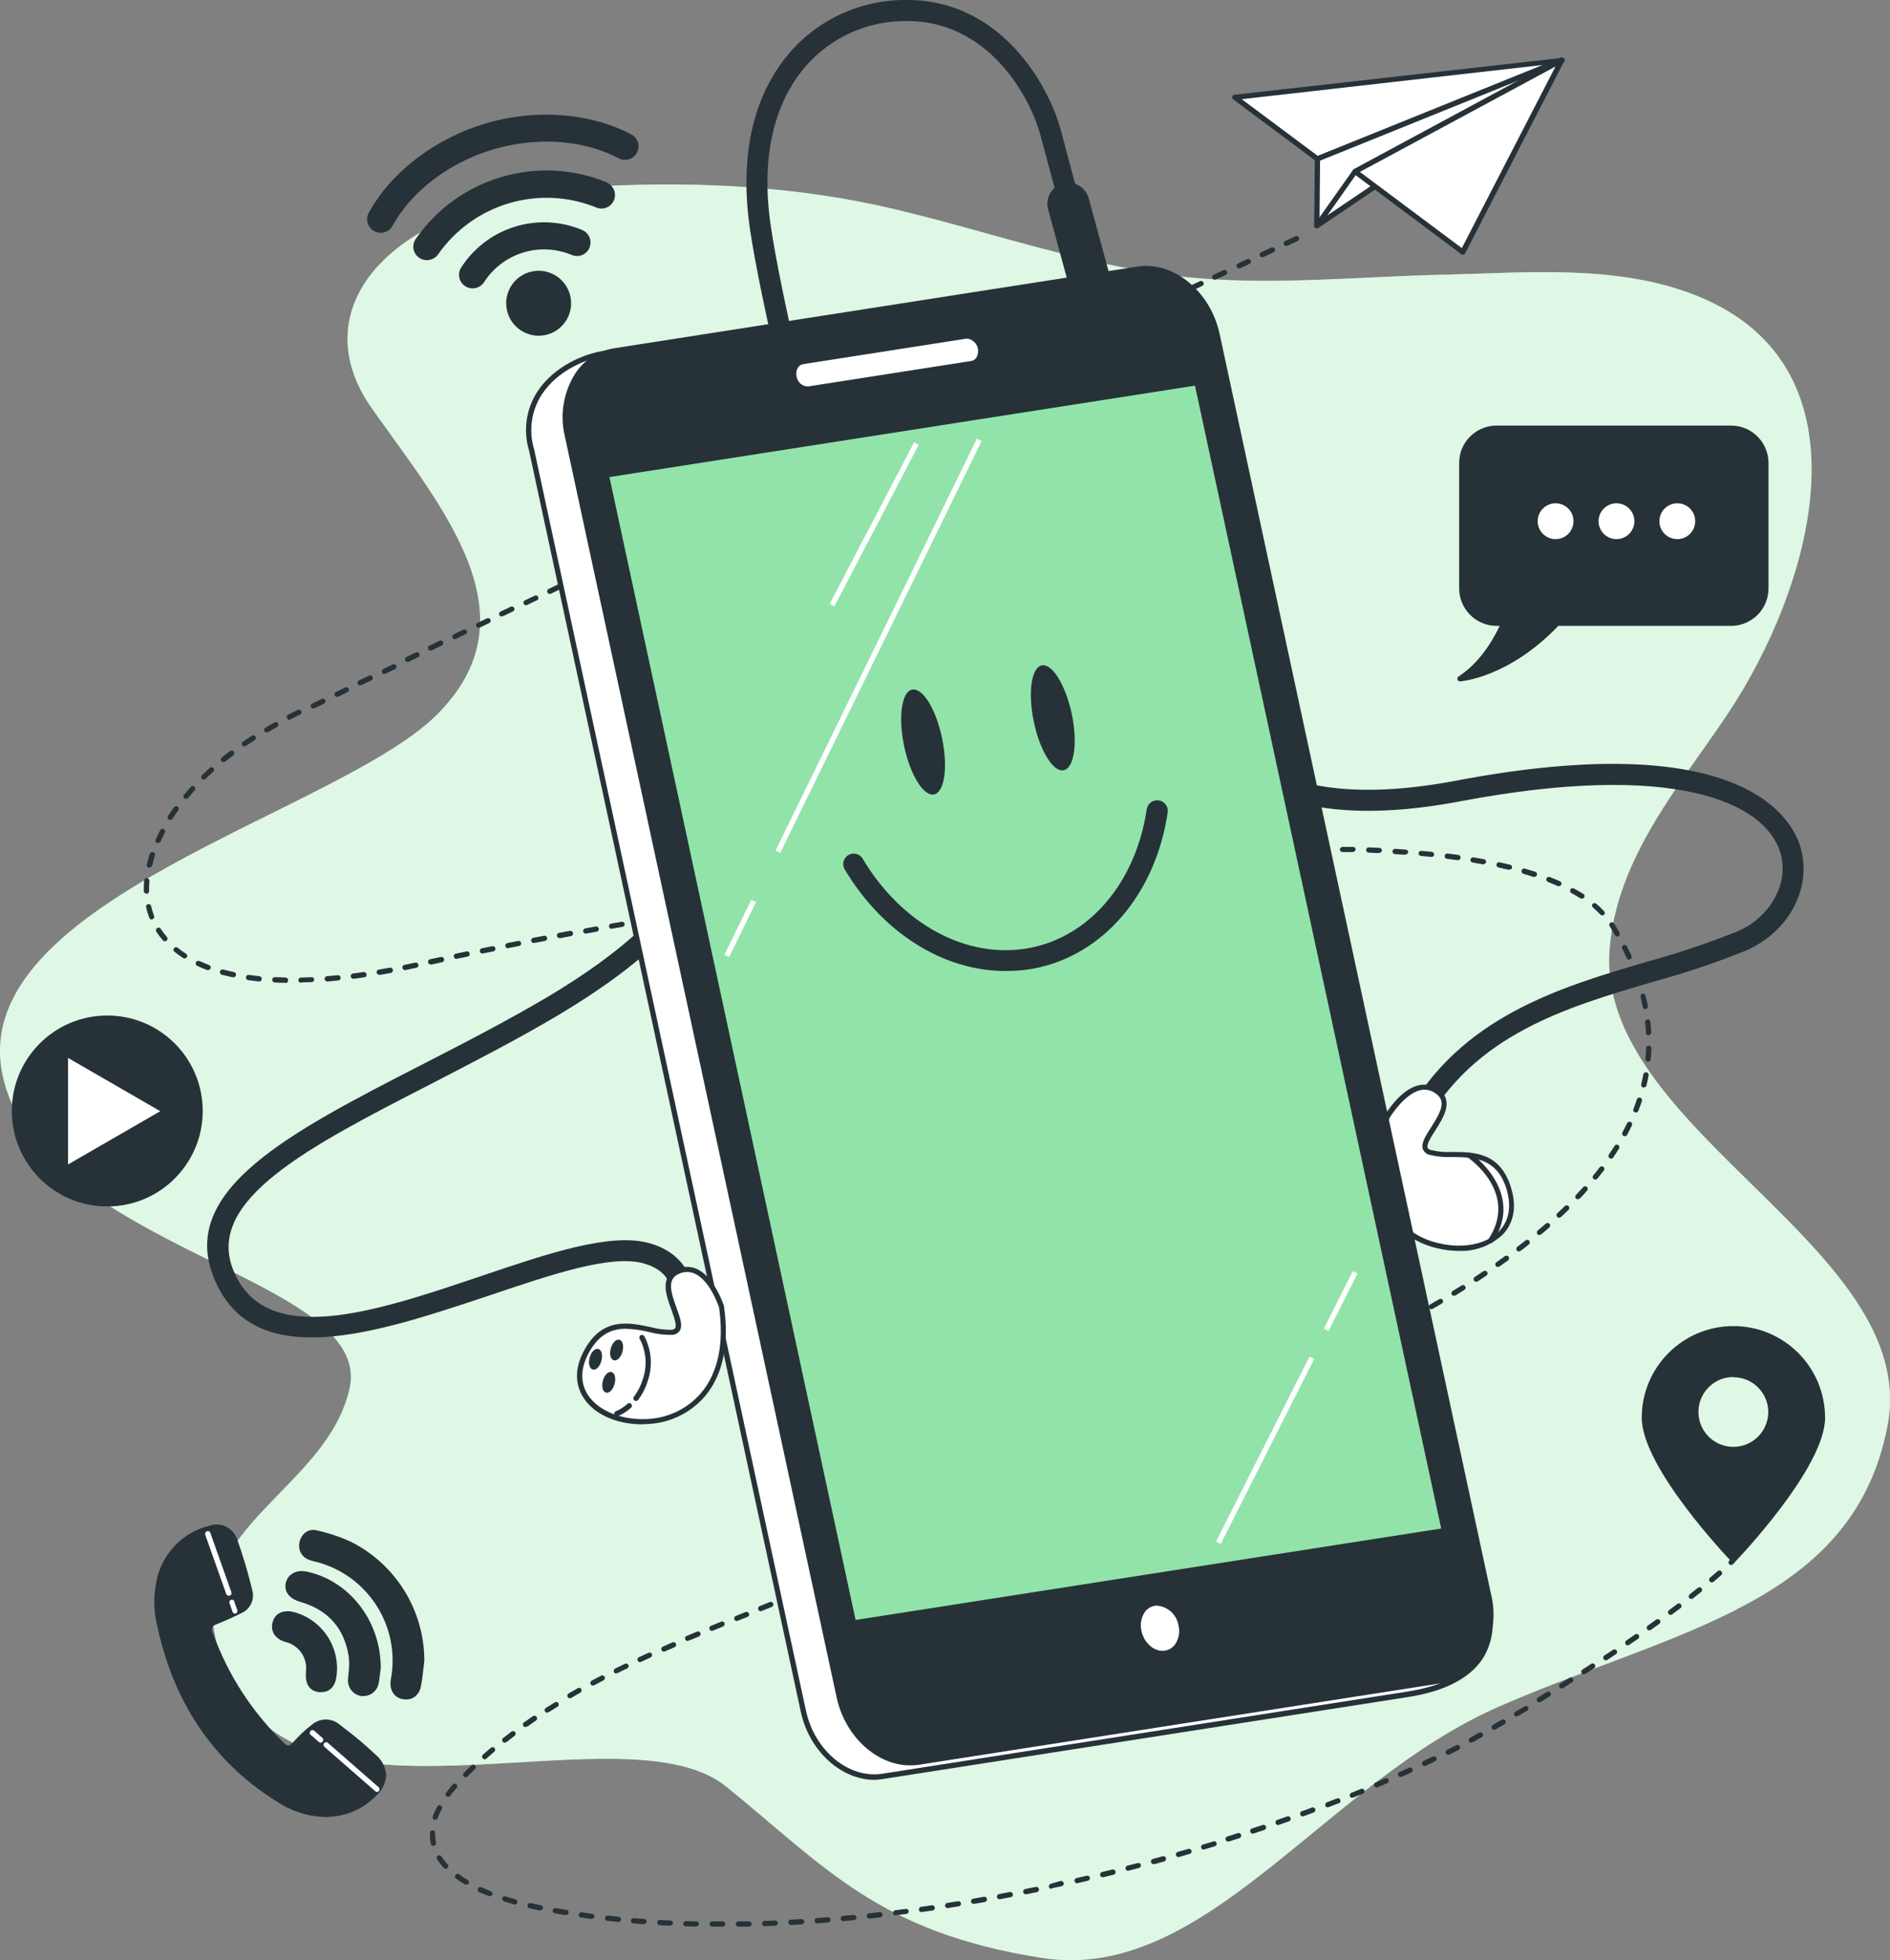 <?xml version="1.0" encoding="UTF-8"?><svg id="a" xmlns="http://www.w3.org/2000/svg" viewBox="0 0 359.8 373.08"><rect x="0" y="0" width="359.8" height="373.08" fill="#808080" stroke="none"/><g id="b"><g id="c"><path d="M187.79,44.42c-5.74-1.6-11.49-3.18-17.29-4.56-18.34-4.37-37.35-5.39-56.2-4.41-39.86,2.08-57.25,22.9-43.48,42.32,13.77,19.42,31.16,39.55,12.32,58.29S-6.72,171.44.52,204.74s71,38.16,66,59.67-37.64,27.76-21.74,56.9,74.64,3.47,93.48,18.73,29,27.75,60.15,32.61,53.63-33.3,87-47.87,67.4-19.43,73.92-53.43-55.8-56.2-52.9-90.89c1.45-17.34,13.31-30.87,22.56-44.73,15.62-23.43,28.5-65.64-6-79.45-15-6-32.22-4.38-48-4-16.42.35-33.45,2.19-49.82.39-12.8-1.44-25.09-4.85-37.38-8.25Z" fill="#92e3a9"/><path d="M187.79,44.42c-5.74-1.6-11.49-3.18-17.29-4.56-18.34-4.37-37.35-5.39-56.2-4.41-39.86,2.08-57.25,22.9-43.48,42.32,13.77,19.42,31.16,39.55,12.32,58.29S-6.72,171.44.52,204.74s71,38.16,66,59.67-37.64,27.76-21.74,56.9,74.64,3.47,93.48,18.73,29,27.75,60.15,32.61,53.63-33.3,87-47.87,67.4-19.43,73.92-53.43-55.8-56.2-52.9-90.89c1.45-17.34,13.31-30.87,22.56-44.73,15.62-23.43,28.5-65.64-6-79.45-15-6-32.22-4.38-48-4-16.42.35-33.45,2.19-49.82.39-12.8-1.44-25.09-4.85-37.38-8.25Z" fill="#fff" isolation="isolate" opacity=".7"/></g></g><g id="d"><g id="e"><path d="M329.99,252.88c-9.35.03-16.92,7.6-16.95,16.95,0,9.36,16.95,27,16.95,27,0,0,16.95-17.68,16.95-27-.03-9.35-7.6-16.92-16.95-16.95ZM329.99,275.88c-3.95,0-7.15-3.19-7.16-7.14s3.19-7.15,7.14-7.16,7.15,3.19,7.16,7.14h0c0,3.95-3.19,7.15-7.14,7.16h0Z" fill="#263238"/><path d="M329.99,297.37c-.14,0-.27-.05-.36-.15-.7-.73-17.09-17.94-17.09-27.39,0-9.64,7.82-17.44,17.46-17.44,9.63,0,17.43,7.81,17.44,17.44,0,9.45-16.39,26.66-17.09,27.39-.09.1-.22.15-.36.15ZM329.99,253.37c-9.08.01-16.44,7.37-16.45,16.45,0,8.3,14,23.69,16.45,26.31,2.44-2.62,16.45-18,16.45-26.31-.01-9.08-7.37-16.43-16.45-16.44h0ZM329.99,276.37c-4.22,0-7.65-3.42-7.66-7.64s3.42-7.65,7.64-7.66,7.65,3.42,7.66,7.64h0c.01,4.22-3.4,7.66-7.63,7.67,0,0,0,0-.01,0h0ZM329.99,262.08c-3.67,0-6.65,2.97-6.66,6.64,0,3.67,2.97,6.65,6.64,6.66,3.67,0,6.65-2.97,6.66-6.64h0c-.02-3.66-2.98-6.61-6.64-6.62v-.04Z" fill="#263238"/><path d="M120.17,25.58c-7.81-4.12-18.17-4.91-27.69-2.1s-18,9.2-22.26,17c-.69,1.24-.25,2.8.99,3.5.61.34,1.34.42,2.01.21.65-.19,1.2-.63,1.52-1.23,3.66-6.64,10.84-12.08,19.21-14.54s17.18-1.8,23.84,1.71c1.26.66,2.81.18,3.47-1.08.66-1.26.18-2.81-1.07-3.47h-.02Z" fill="#263238"/><path d="M115.53,34.71c-13.17-5.4-28.33-.9-36.42,10.82-.78,1.18-.46,2.78.73,3.56.64.42,1.42.54,2.15.32.58-.15,1.08-.51,1.42-1,6.72-9.62,19.19-13.33,30.07-8.93,1.3.57,2.82-.03,3.38-1.33.57-1.3-.03-2.82-1.33-3.39v-.05Z" fill="#263238"/><path d="M110.82,43.77c-8.38-3.51-18.07-.52-23,7.11-.79,1.18-.47,2.78.71,3.57,1.18.78,2.76.48,3.57-.67,3.56-5.61,10.66-7.82,16.78-5.24,1.32.53,2.82-.1,3.35-1.42.53-1.32-.1-2.82-1.42-3.35h.01Z" fill="#263238"/><path d="M100.82,51.78c-3.28.95-5.16,4.38-4.21,7.66.95,3.28,4.38,5.16,7.66,4.21,3.27-.95,5.16-4.37,4.21-7.65-.95-3.28-4.37-5.17-7.65-4.22,0,0,0,0,0,0Z" fill="#263238"/><path d="M329.57,81.49h-44.69c-3.66,0-6.62,2.96-6.62,6.62v23.89c0,3.66,2.96,6.62,6.62,6.62h1.39c-1.39,3.08-4.06,7.77-8.35,10.56,0,0,9.06-.63,18.5-10.56h33.13c3.66,0,6.62-2.96,6.62-6.62v-23.89c0-3.65-2.95-6.61-6.6-6.62Z" fill="#263238"/><path d="M277.94,129.68c-.22,0-.41-.13-.48-.34-.07-.22.01-.45.2-.58,3.82-2.48,6.34-6.48,7.84-9.64h-.62c-3.92-.02-7.09-3.2-7.1-7.12v-23.89c0-3.92,3.18-7.1,7.1-7.11h44.67c3.93,0,7.12,3.19,7.12,7.12v23.88c0,3.93-3.19,7.12-7.12,7.12h-32.89c-9.42,9.81-18.31,10.53-18.69,10.56h-.03ZM284.88,82c-3.38,0-6.12,2.74-6.12,6.12v23.88c0,3.38,2.74,6.12,6.12,6.12h1.39c.27,0,.5.21.5.48,0,.08-.02.16-.05.23-1.54,3.61-3.86,6.85-6.78,9.47,3.17-.79,9.58-3.14,16.12-10,.09-.1.22-.16.36-.16h33.13c3.38,0,6.12-2.74,6.12-6.12v-23.91c0-3.38-2.74-6.12-6.12-6.12h-44.67Z" fill="#263238"/><path d="M299.55,99.2c0-1.88-1.53-3.41-3.41-3.41-1.88,0-3.41,1.53-3.41,3.41s1.53,3.41,3.41,3.41h0c1.88,0,3.4-1.52,3.4-3.4h.01Z" fill="#fff"/><circle cx="307.73" cy="99.2" r="3.41" fill="#fff"/><path d="M322.72,99.2c0-1.88-1.53-3.41-3.41-3.41-1.88,0-3.41,1.53-3.41,3.41s1.53,3.41,3.41,3.41,3.41-1.53,3.41-3.41h0Z" fill="#fff"/><circle cx="20.4" cy="211.46" r="17.67" transform="translate(-20.61 3.01) rotate(-5.62)" fill="#263238"/><path d="M20.42,229.62c-10.04,0-18.17-8.13-18.17-18.17,0-10.04,8.13-18.17,18.17-18.17s18.17,8.13,18.17,18.17c0,10.03-8.12,18.16-18.15,18.17h-.02ZM20.42,194.28c-9.48,0-17.17,7.69-17.17,17.17s7.69,17.17,17.17,17.17,17.17-7.69,17.17-17.17-7.69-17.17-17.17-17.17h0Z" fill="#263238"/><polygon points="12.45 200.44 31.51 211.45 12.45 222.46 12.45 200.44" fill="#fff"/><path d="M12.45,223c-.09,0-.18-.02-.25-.07-.16-.09-.25-.25-.25-.43v-22c0-.18.09-.34.25-.43.15-.09.35-.09.5,0l19.06,11c.24.13.33.42.2.66-.05.09-.11.15-.2.2l-19.06,11c-.07.05-.16.07-.25.07ZM12.95,201.35v20.28l17.56-10.14-17.56-10.14Z" fill="#263238"/><path d="M62.54,345.33c-3.1.06-6.15-.76-8.81-2.36-12.64-7.58-20.09-18.84-23.24-33.08-.78-2.92-.87-5.97-.26-8.93,1.02-4.98,4.83-8.92,9.77-10.1,1.86-.65,3.89.29,4.6,2.13,1.18,3.28,2.18,6.62,3,10,.29,1.53-.55,3.05-2,3.62-1.48.75-3,1.42-4.55,2-.83.18-1.35.99-1.17,1.82,0,0,0,0,0,.01.03.16.09.31.17.45,2.86,8.03,7.56,15.29,13.71,21.2.92.89,1.58.74,2.42-.18,1.06-1.21,2.24-2.32,3.51-3.3,1.33-1.14,3.28-1.16,4.63-.05,2.41,1.78,4.71,3.7,6.9,5.74,2.53,2.48,2.36,4.86-.18,7.33-2.25,2.28-5.3,3.61-8.5,3.7Z" fill="#263238"/><path d="M62.54,345.83h0c-3.17.04-6.28-.8-9-2.43-12.3-7.37-20.2-18.61-23.48-33.4-.81-2.99-.89-6.13-.26-9.16,1.05-5.15,4.98-9.22,10.08-10.46,2.11-.73,4.42.35,5.21,2.44,1.19,3.3,2.19,6.67,3,10.09.36,1.76-.6,3.52-2.27,4.17-1.46.74-3,1.43-4.58,2.05-.88.34-1.06.74-.73,1.64,2.85,7.95,7.5,15.14,13.59,21,.21.24.49.4.8.45.24,0,.53-.2.9-.61,1.08-1.23,2.28-2.36,3.58-3.36,1.5-1.28,3.71-1.31,5.24-.05l.9.71c2.1,1.57,4.1,3.26,6,5.07,1.18.97,1.9,2.39,2,3.91-.12,1.61-.89,3.09-2.14,4.11-2.35,2.34-5.51,3.7-8.83,3.79v.04ZM41.23,291.19c-.37,0-.74.05-1.1.15-4.76,1.14-8.43,4.94-9.42,9.74-.59,2.88-.5,5.86.26,8.7,3.22,14.51,11,25.54,23,32.76,2.57,1.56,5.53,2.35,8.54,2.29,3.07-.08,5.99-1.34,8.15-3.51,1.05-.85,1.71-2.08,1.83-3.42-.09-1.25-.69-2.41-1.66-3.2-1.88-1.78-3.87-3.45-5.95-5l-.9-.71c-1.17-.95-2.86-.93-4,.06-1.25.96-2.4,2.05-3.44,3.24-.38.52-.96.86-1.6.93-.6,0-1.16-.27-1.54-.73-6.2-5.97-10.93-13.29-13.83-21.39-.53-.97-.18-2.18.79-2.72,0,0,0,0,0,0,.16-.08.33-.15.51-.19,1.55-.61,3.07-1.28,4.5-2,1.25-.45,1.99-1.74,1.75-3.05-.82-3.38-1.82-6.72-3-10-.45-1.2-1.61-1.98-2.89-1.95Z" fill="#263238"/><path d="M80.28,316.07c-.21,1.59-.33,3.2-.65,4.78-.13,1.29-1.28,2.22-2.57,2.09,0,0,0,0,0,0-.15-.02-.29-.05-.43-.09-1.31-.31-2-1.54-1.7-3.16,1.93-10.32-4.49-20.36-14.66-22.95-.45-.09-.89-.22-1.32-.39-1.08-.42-1.69-1.57-1.41-2.7.13-1.19,1.19-2.05,2.38-1.92,0,0,0,0,0,0h.24c2.2.48,4.34,1.19,6.39,2.13,8.39,4.24,13.69,12.81,13.73,22.21Z" fill="#263238"/><path d="M77.32,323.46c-.28,0-.56-.04-.84-.1-1.57-.38-2.41-1.88-2.07-3.74,1.88-10.06-4.37-19.85-14.29-22.38l-.35-.08c-.37-.07-.73-.18-1.07-.34-1.29-.51-2.01-1.9-1.68-3.25.13-.81.59-1.54,1.27-2,.59-.38,1.32-.49,2-.3,2.23.49,4.41,1.21,6.49,2.16,8.55,4.29,13.97,13.02,14,22.59v.07c-.06.49-.12,1-.17,1.46-.12,1.1-.25,2.24-.48,3.36-.12.84-.57,1.59-1.25,2.09-.46.31-1.01.47-1.56.46ZM59.61,292.23c-.28,0-.55.07-.78.22-.44.31-.74.79-.83,1.32-.23.91.26,1.84,1.14,2.16.27.12.56.2.85.25l.38.09c10.41,2.68,16.97,12.96,15,23.53-.25,1.34.26,2.33,1.31,2.58.53.16,1.09.09,1.57-.18.47-.35.78-.87.86-1.45.22-1.07.34-2.19.47-3.28.05-.47.1-1,.17-1.43-.05-9.19-5.27-17.57-13.49-21.67-2.01-.92-4.12-1.62-6.28-2.09-.12-.01-.25-.01-.37,0v-.05Z" fill="#263238"/><path d="M71.99,317.31c-.08.6-.16,1.76-.39,2.88-.16,1.32-1.36,2.25-2.67,2.09,0,0-.01,0-.02,0h-.09c-1.37-.26-2.27-1.59-2.01-2.96,0-.01,0-.03,0-.04h0c.2-1.45.23-2.93.09-4.39-.94-5.53-4.21-9.06-9.62-10.6-1.76-.5-2.66-1.61-2.34-3s1.66-2.15,3.49-1.76c7.71,1.7,13.57,9.13,13.55,17.78Z" fill="#263238"/><path d="M69.25,322.8h-.51c-1.63-.27-2.74-1.82-2.46-3.46,0,0,0,0,0,0h0c0-.31.05-.63.08-.95.14-1.1.14-2.22,0-3.32-.9-5.28-4-8.72-9.26-10.21-2-.57-3.07-1.95-2.69-3.59s2-2.6,4.07-2.13c8.12,1.77,14,9.44,14,18.26v.06c0,.19-.02.38-.07.57-.06.63-.16,1.49-.33,2.34-.24,1.39-1.42,2.41-2.83,2.43ZM57.41,299.93c-.95-.09-1.81.55-2,1.48-.36,1.57,1.27,2.21,2,2.41,5.65,1.6,9,5.3,10,11,.15,1.19.15,2.39,0,3.58,0,.31-.06.62-.08.93-.26,1.07.39,2.16,1.47,2.42.03,0,.07.02.1.02h0c1.05.16,2.03-.56,2.19-1.61,0,0,0,0,0,0v-.08c.16-.8.25-1.64.32-2.25-.01-.19,0-.38.06-.56,0-8.33-5.54-15.58-13.19-17.25-.29-.06-.58-.09-.87-.09Z" fill="#263238"/><path d="M58.77,318.14c.35-2.83-1.48-5.47-4.26-6.13-1.7-.52-2.49-1.72-2.09-3.16s1.72-2,3.47-1.55c5.21,1.4,8.52,6.5,7.67,11.83-.31,1.76-1.23,2.57-2.74,2.41s-2.2-1.19-2.09-3c.01-.13.03-.27.04-.4Z" fill="#263238"/><path d="M61.17,322.06h-.4c-1.75-.18-2.67-1.46-2.53-3.52v-.42c.33-2.6-1.36-5.02-3.91-5.61-2-.61-2.9-2.06-2.43-3.78s2.07-2.41,4.08-1.9c5.45,1.48,8.92,6.82,8.05,12.4-.3,1.83-1.32,2.83-2.86,2.83ZM54.79,307.65c-.88-.09-1.7.49-1.91,1.35-.33,1.18.31,2.11,1.76,2.56,2.99.73,4.97,3.57,4.61,6.63h0v.4c-.15,2.28,1.2,2.42,1.64,2.47.78.08,1.86,0,2.2-2,.82-5.07-2.34-9.94-7.31-11.26-.32-.09-.66-.14-.99-.15Z" fill="#263238"/><path d="M44.75,307.13c-.21,0-.4-.13-.47-.33l-.58-1.63c-.11-.25,0-.55.25-.66.24-.12.54-.01.65.23,0,0,0,.01,0,.02v.08l.58,1.62c.09.26-.05.55-.31.64-.04.02-.09.03-.13.03Z" fill="#fff"/><path d="M43.54,303.71c-.21,0-.4-.13-.47-.33l-4-11.28c-.09-.27.06-.57.33-.66,0,0,0,0,0,0,.27-.1.56.04.65.31,0,0,0,.02,0,.02l4,11.28c.09.26-.04.55-.3.64-.07.02-.15.03-.23.02Z" fill="#fff"/><path d="M71.8,341.07c-.12,0-.24-.04-.33-.12l-9.71-8.48c-.21-.18-.23-.5-.05-.71.18-.21.5-.23.71-.05l9.71,8.49c.18.19.18.49,0,.68h0c-.08.11-.2.18-.33.19Z" fill="#fff"/><path d="M61.04,331.67c-.12,0-.24-.04-.33-.12l-1.6-1.39c-.2-.19-.2-.51,0-.71,0,0,0,0,0,0h0c.17-.21.48-.23.69-.06h0l1.6,1.39c.19.2.19.51,0,.71-.09.11-.22.18-.36.18Z" fill="#fff"/></g></g><g id="f"><g id="g"><path d="M137,366.69h-1.43c-.28,0-.5-.22-.5-.5s.22-.5.5-.5h2c.28,0,.5.22.5.5s-.22.5-.5.5h-.57ZM140.57,366.69c-.28,0-.5-.22-.5-.5s.22-.5.5-.5h2c.27,0,.49.22.51.49.01.27-.2.5-.47.51,0,0,0,0,0,0h-2.04ZM132.57,366.69h0l-2-.05c-.28,0-.5-.22-.5-.5s.22-.5.5-.5l2,.05c.28,0,.5.23.49.51h0c-.03.24-.24.43-.49.43v.06ZM145.57,366.6c-.27,0-.49-.22-.5-.49,0-.27.21-.5.48-.51l2-.08c.27,0,.5.21.52.48.01.28-.2.51-.48.52,0,0,0,0,0,0h0l-2,.08h-.02ZM127.57,366.53h0l-2-.11c-.28-.02-.49-.25-.47-.53s.25-.49.53-.47l2,.1c.27.01.48.24.47.51,0,0,0,0,0,0h0c-.03.26-.26.45-.52.44v.06ZM150.57,366.37c-.28,0-.5-.22-.5-.5s.22-.5.5-.5h0l2-.11c.27-.02.51.19.53.46.02.27-.18.51-.45.53h0c-.66.05-1.33.09-2,.12h-.08ZM122.57,366.23h0l-2-.15c-.28-.02-.48-.26-.46-.54.02-.28.26-.48.54-.46l2,.15c.28.02.48.26.46.54,0,0,0,0,0,0h0c-.04.25-.27.43-.52.41l-.02.05ZM155.57,366.05c-.28,0-.5-.22-.5-.5s.22-.5.5-.5l2-.15c.28-.02.52.18.54.46,0,0,0,0,0,0h0c.03.27-.17.51-.43.54,0,0,0,0,0,0h0l-2,.15h-.1ZM117.63,365.8h0c-.67-.06-1.34-.13-2-.21-.28-.03-.48-.28-.44-.55.03-.28.28-.48.55-.45l2,.21c.27.01.48.24.47.51,0,0,0,0,0,.01-.01.28-.24.49-.52.48,0,0,0,0,0,0h-.06ZM160.54,365.64c-.26,0-.48-.19-.5-.45-.03-.27.17-.52.45-.55,0,0,0,0,0,0h0l2-.18c.27-.03.52.17.55.45,0,0,0,0,0,0h0c.03.27-.17.51-.43.54,0,0,0,0,0,0h0l-2,.19h-.06ZM112.66,365.23h-.06l-2-.27c-.27-.05-.46-.3-.43-.57.05-.27.3-.46.57-.42l2,.27c.26.03.45.26.42.52-.03.26-.26.45-.52.42l.02.05ZM165.5,365.15c-.26,0-.47-.2-.49-.45-.03-.27.17-.52.44-.55l2-.22c.28-.03.53.16.56.44s-.16.53-.44.56l-2,.22h-.07ZM170.5,364.57c-.25,0-.46-.19-.49-.44-.04-.27.16-.52.43-.56l2-.25c.26-.05.5.12.55.38,0,0,0,0,0,.01h0c.04.27-.16.52-.43.56l-2,.25-.06.05ZM107.76,364.51h-.08l-2-.34c-.28-.02-.49-.26-.48-.54.02-.28.26-.49.54-.48.04,0,.07,0,.11.02h0c.65.12,1.31.23,2,.33.27.05.45.31.41.58-.06.25-.3.42-.56.38l.06.05ZM175.46,363.91c-.28.02-.52-.18-.54-.46,0,0,0,0,0,0-.02-.28.19-.52.47-.54l2-.28c.27-.04.53.15.57.42,0,0,0,0,0,0,.05.27-.13.52-.4.57,0,0-.01,0-.02,0l-2,.28h-.08ZM102.88,363.62h-.1l-.38-.08-1.59-.34c-.28-.06-.45-.33-.39-.61.06-.28.33-.45.61-.39h0l1.57.34.38.08c.26.05.44.31.39.57h0c-.07.24-.3.4-.55.37l.06.06ZM180.45,363.17c-.28.02-.52-.18-.54-.46-.02-.28.18-.52.46-.54l2-.32c.27-.05.52.13.57.4,0,0,0,0,0,0h0c.04.27-.14.52-.41.57l-2,.32-.08.03ZM98.01,362.47h-.13l-1.94-.58c-.26-.09-.4-.37-.32-.63.08-.26.35-.4.61-.33h0c.62.2,1.26.38,1.9.56.27.08.43.36.35.63-.06.22-.26.37-.49.37l.02-.02ZM185.39,362.36c-.28.02-.52-.18-.54-.46-.02-.28.18-.52.46-.54l2-.35c.27-.04.53.14.58.41.05.27-.13.53-.4.58l-2,.34-.1.02ZM190.33,361.48c-.28.02-.52-.18-.55-.46-.02-.28.18-.52.46-.54,0,0,0,0,0,0l2-.38c.27-.05.53.13.58.4.06.25-.09.51-.35.57,0,0,0,0-.01,0h0l-2,.38-.13.03ZM93.27,360.89h-.19c-.63-.25-1.26-.51-1.86-.79-.25-.11-.36-.41-.25-.66.12-.25.42-.36.67-.25.58.27,1.19.53,1.81.77.26.1.38.39.28.65,0,0,0,0,0,0h0c-.1.18-.32.28-.52.23l.06.05ZM195.27,360.52c-.24,0-.45-.16-.49-.4-.06-.27.12-.53.39-.59,0,0,0,0,0,0h0l2-.4c.28-.06.55.11.61.39.06.28-.11.55-.39.61,0,0-.01,0-.02,0h0l-2,.4h-.1ZM200.16,359.52c-.23,0-.43-.16-.48-.39-.06-.27.11-.54.38-.6,0,0,0,0,0,0h0l1.82-.53c.28-.06.55.11.61.39.06.28-.11.55-.39.61l-2,.42.06.1ZM88.78,358.74c-.09,0-.18-.02-.26-.07-.61-.36-1.18-.74-1.71-1.12-.22-.16-.27-.48-.11-.7.16-.22.48-.27.7-.11h0c.52.39,1.07.74,1.63,1.07.24.14.32.45.18.69-.12.14-.31.21-.5.17l.07.07ZM205.05,358.44c-.23,0-.44-.16-.49-.39-.06-.27.1-.54.37-.6l1.95-.45c.26-.07.53.09.6.35,0,0,0,0,0,0h0c.06.27-.1.54-.37.6l-1.95.46-.11.03ZM209.91,357.29c-.23,0-.43-.16-.48-.38-.06-.27.1-.54.36-.61l1.95-.48c.28-.07.55.1.62.38s-.1.55-.38.62h0l-1.95.47h-.12ZM214.77,356.07c-.23,0-.43-.15-.49-.37-.07-.27.09-.54.36-.61,0,0,0,0,0,0h0l1.93-.5c.26-.08.53.06.61.32h0c.07.27-.09.54-.36.61,0,0,0,0,0,0h0l-1.94.51-.11.04ZM84.85,355.67c-.14,0-.27-.06-.37-.16-.47-.51-.9-1.06-1.27-1.65-.15-.23-.09-.53.14-.68,0,0,0,0,0,0h0c.23-.15.54-.08.69.15.34.54.73,1.04,1.16,1.51.2.19.2.51,0,.71,0,0,0,0,0,0-.09.08-.21.13-.34.13h-.01ZM219.6,354.79c-.22,0-.42-.14-.48-.36-.08-.27.07-.54.34-.62h0l1.93-.53c.28-.04.55.16.59.44.03.24-.1.47-.33.56l-1.93.53-.12-.02ZM224.42,353.45c-.28.04-.53-.15-.57-.43s.15-.53.43-.57l1.92-.55c.26-.08.54.07.62.33.08.25-.05.52-.31.61,0,0,0,0-.01,0h0l-1.92.56c-.07.02-.14.02-.21,0l.05.05ZM229.22,352.04c-.27.04-.53-.15-.57-.42,0,0,0,0,0,0-.05-.27.13-.52.4-.57,0,0,.01,0,.02,0l1.92-.58c.25-.09.52.05.61.3,0,0,0,0,0,0h0c.08.26-.07.54-.33.62l-1.92.58c-.07.03-.14.03-.21,0l.08.08ZM82.51,351.33c-.24,0-.45-.16-.49-.4-.12-.56-.17-1.12-.17-1.69v-.42c.01-.27.24-.48.51-.47,0,0,0,0,0,0h0c.28.01.49.24.48.52,0,0,0,0,0,0h0v.37c0,.5.05,1,.15,1.49.06.27-.12.53-.39.59,0,0,0,0,0,0h-.1.01ZM233.88,350.5c-.27.04-.53-.15-.57-.42,0,0,0,0,0,0-.05-.27.13-.52.4-.57,0,0,.01,0,.02,0l1.9-.61c.25-.1.54.03.63.28,0,0,0,.01,0,.02.09.26-.03.54-.29.64h0l-1.91.61-.19.06ZM238.64,348.97c-.27.08-.55-.08-.63-.35-.08-.27.08-.55.35-.63.04-.01.08-.02.12-.02l1.89-.63c.26-.09.55.05.64.31.08.26-.06.55-.32.64l-1.9.63-.15.05ZM243.37,347.36c-.28.03-.53-.18-.55-.46-.02-.25.14-.47.37-.54l1.89-.66c.27-.07.54.09.61.36.06.24-.06.48-.28.58l-1.89.66-.14.05h0ZM82.85,346.36h-.17c-.26-.09-.39-.38-.3-.64.24-.65.53-1.27.86-1.88.12-.24.42-.34.66-.22,0,0,0,0,.01,0h0c.24.14.33.44.2.68-.31.57-.58,1.15-.8,1.76-.08.17-.25.28-.44.28h-.02ZM248.09,345.7c-.27.05-.53-.13-.58-.41,0,0,0,0,0,0-.05-.27.12-.53.39-.59,0,0,.01,0,.02,0l1.87-.69c.27-.07.54.09.61.36,0,0,0,0,0,0,.05.23-.05.46-.26.57l-1.88.7-.17.06ZM252.78,344c-.21,0-.4-.12-.47-.32-.1-.26.03-.54.28-.65h0l1.86-.71c.24-.14.55-.05.68.19.14.24.05.55-.19.68-.02.01-.04.02-.06.03h-.07l-1.87.72-.16.06ZM257.43,342.18c-.2,0-.38-.13-.46-.31-.1-.26.02-.55.28-.65,0,0,0,0,0,0h0l1.85-.75c.24-.11.53,0,.63.24,0,0,0,.01,0,.02h0c.1.25-.02.54-.27.65l-1.86.75c-.06,0-.12,0-.18,0v.05ZM85.32,342c-.11,0-.21-.03-.3-.1-.22-.17-.26-.48-.1-.7.39-.51.83-1,1.29-1.58.2-.19.51-.19.71,0,.18.19.18.49,0,.68h0c-.45.52-.86,1-1.24,1.52-.09.11-.22.18-.36.18ZM262.07,340.2c-.2,0-.38-.12-.46-.31-.11-.24,0-.53.24-.63,0,0,.01,0,.02,0h0l1.83-.79c.25-.11.55,0,.66.26h0c.1.25-.01.54-.26.65l-1.85.79c-.06.03-.12.05-.19.06v-.02ZM88.65,338.27c-.13,0-.26-.05-.35-.14-.2-.19-.2-.51,0-.71,0,0,0,0,0,0h0l1.43-1.41c.19-.2.51-.2.71,0,0,0,0,0,0,0h0c.19.19.19.5,0,.69h0c-.48.46-.95.92-1.42,1.4-.09.11-.23.17-.37.18h0ZM266.65,338.21c-.2,0-.38-.12-.46-.3-.11-.25,0-.55.26-.66h0s1.82-.82,1.82-.82c.25-.1.54.03.64.28,0,0,0,0,0,.01.09.24,0,.5-.23.62l-1.83.82c-.06.04-.12.06-.19.07v-.02ZM271.2,336.12c-.28,0-.5-.22-.5-.5,0-.19.11-.37.28-.45l1.8-.86c.25-.12.55-.02.67.23.12.25.02.55-.23.67l-1.81.86c-.06.04-.13.06-.2.07v-.02ZM92.26,334.84c-.27,0-.49-.22-.49-.49,0,0,0-.01,0-.02,0-.14.06-.27.16-.36.5-.45,1-.89,1.51-1.32.21-.18.53-.15.71.06.18.21.15.53-.06.7-.51.43-1,.86-1.5,1.3-.08.09-.2.14-.32.15v-.02ZM275.7,334c-.28,0-.5-.22-.5-.5,0-.18.1-.35.26-.44h0c.6-.3,1.19-.6,1.77-.91.25-.12.55-.03.68.22.12.25.03.55-.22.67-.58.31-1.18.61-1.78.91-.07.03-.14.05-.21.05ZM96.09,331.7c-.28-.01-.5-.25-.49-.53,0,0,0,0,0,0,0-.14.07-.28.18-.37l1.59-1.23c.22-.16.53-.12.7.1.17.22.12.53-.1.7h0c-.53.4-1.05.81-1.57,1.22-.1.05-.2.07-.31.06v.05ZM280.09,331.7c-.28,0-.5-.22-.5-.5,0-.18.1-.35.26-.44l1.74-1c.24-.13.54-.05.68.19.14.23.06.53-.17.67h0l-1.76,1h-.18l-.07.08ZM284.44,329.24c-.28,0-.5-.22-.5-.5,0-.18.09-.34.24-.43l1.72-1c.24-.14.54-.06.69.17.14.24.06.55-.18.69l-1.72,1h-.2l-.05.07ZM100.04,328.72c-.28,0-.5-.22-.5-.5,0-.16.07-.32.21-.41l1.65-1.14c.21-.18.53-.16.71.05.19.19.2.5,0,.69,0,0,0,0,0,0l-.1.07c-.55.37-1.09.75-1.63,1.14-.08.02-.16.02-.24,0l-.1.09ZM288.73,326.72c-.18,0-.34-.09-.43-.24-.14-.24-.06-.54.17-.69l1.71-1c.22-.16.54-.11.7.11,0,0,0,0,0,0,.16.22.11.53-.11.7h-.07l-1.71,1h-.21l-.05.12ZM104.18,326c-.17,0-.32-.09-.42-.23-.15-.24-.08-.55.15-.7l1.71-1.06c.22-.15.52-.09.67.13,0,0,0,0,0,0h0c.15.23.09.53-.14.68,0,0,0,0,0,0h0l-1.69,1.06c-.07.02-.15.02-.22,0l-.06.11ZM293.05,324c-.28,0-.5-.22-.5-.5,0-.18.09-.34.24-.43l1.7-1.05c.23-.15.54-.07.69.16s.07.54-.16.69l-1.71,1.05c-.08.05-.17.08-.26.08h0ZM108.5,323.24c-.28,0-.5-.23-.49-.51,0-.17.09-.34.24-.42l1.74-1c.23-.14.53-.06.67.17h0c.14.23.06.53-.17.67h0l-1.73,1c-.07.05-.16.07-.25.07v.02ZM297.3,321.36c-.18,0-.34-.09-.43-.24-.15-.23-.08-.53.14-.68,0,0,.01,0,.02-.01h0l1.69-1.06c.22-.17.53-.14.7.08.17.22.14.53-.07.7h0l-.1.06-1.69,1.07c-.08.05-.17.08-.26.09h0ZM112.88,320.81c-.28,0-.5-.22-.5-.5,0-.18.1-.35.26-.44h0l1.78-.94c.25-.13.55-.03.68.21.13.25.03.55-.22.68l-1.76.93c-.07.04-.16.06-.24.06ZM301.52,318.68c-.28,0-.5-.23-.5-.5,0-.17.09-.33.23-.42l1.67-1.09c.24-.15.55-.08.7.15.15.23.08.54-.15.69l-1.68,1.09c-.08.06-.18.09-.28.08h0ZM117.33,318.52c-.19,0-.37-.11-.45-.28-.12-.25-.01-.55.23-.67l1.8-.88c.23-.15.54-.08.69.15s.08.54-.15.69c-.02,0-.03.02-.05.03h-.06l-1.79.88c-.08.02-.15.02-.23,0v.08ZM121.84,316.36c-.28,0-.5-.23-.49-.51,0-.19.11-.36.28-.44.6-.29,1.21-.57,1.82-.84.24-.11.53-.01.65.23h0c.11.24.01.53-.23.65h0l-1.81.83c-.05.03-.11.04-.17.05l-.05.03ZM305.69,316c-.28,0-.5-.23-.49-.51,0-.16.08-.31.21-.4h0l1.67-1.09c.23-.15.54-.09.69.14.15.22.09.53-.13.68h0l-1.66,1.11c-.09.05-.19.08-.29.07ZM126.39,314.35c-.2,0-.38-.12-.46-.3-.11-.25,0-.55.26-.66h0s1.83-.8,1.83-.8c.25-.11.55,0,.66.26s0,.55-.26.66l-1.83.8c-.07.02-.13.02-.2,0v.04ZM309.88,313.15c-.16,0-.32-.07-.41-.21-.16-.23-.1-.54.12-.7h0l1.64-1.13c.21-.18.52-.16.71.05.18.21.16.52-.05.71-.02.01-.03.03-.05.04h0l-1.65,1.13c-.09.08-.2.12-.31.12ZM131.02,312.32c-.28.06-.54-.12-.6-.4-.06-.28.12-.54.4-.6h0l1.84-.77c.25-.12.55-.01.67.23,0,0,0,0,0,0,.11.25,0,.55-.24.67h0l-1.85.77c-.08.02-.15.02-.23,0v.09ZM135.64,310.4c-.28.05-.54-.13-.6-.4s.13-.54.4-.6h0l1.85-.75c.24-.11.53,0,.63.24,0,0,0,.01,0,.02h0c.1.25-.02.54-.27.65l-1.85.76-.18.08ZM313.98,310.29c-.16,0-.31-.08-.41-.21-.16-.21-.11-.51.1-.67,0,0,0,0,.01,0h0l1.62-1.16c.22-.16.53-.11.7.11h0c.16.22.11.53-.11.7l-1.63,1.16c-.1.07-.21.1-.33.09h.05ZM140.27,308.52c-.2,0-.39-.12-.47-.31-.1-.26.02-.55.28-.65,0,0,0,0,0,0h0l1.85-.75c.26-.1.55.02.65.28,0,0,0,0,0,0,.11.25,0,.54-.26.64,0,0,0,0-.01,0l-1.86.75-.18.03ZM318.03,307.36c-.28,0-.5-.22-.5-.5,0-.16.07-.31.2-.4l1.59-1.2c.22-.16.53-.12.7.1.17.22.13.53-.09.7l-1.61,1.2c-.09.07-.21.11-.33.1h.04ZM144.88,306.66c-.28.04-.53-.16-.57-.44-.03-.26.13-.5.38-.56l1.85-.75c.26-.1.55.02.66.28.1.26-.02.55-.28.65,0,0,0,0,0,0h0l-1.85.75c-.06.03-.12.06-.19.07ZM149.51,304.78c-.28.03-.53-.16-.57-.44-.03-.25.13-.49.38-.56l1.85-.76c.26-.1.55.02.66.27.1.26-.02.55-.28.66l-1.85.76c-.07.03-.14.06-.21.07h.02ZM321.98,304.33c-.28,0-.5-.23-.5-.5,0-.14.07-.28.18-.38h0l1.56-1.24c.21-.17.53-.14.7.07.18.21.15.53-.06.7,0,0,0,0,0,0h0l-1.57,1.25c-.09.07-.21.11-.33.1h.03ZM154.13,302.87c-.2,0-.39-.12-.46-.31-.11-.24,0-.53.24-.63,0,0,.01,0,.02,0h0l1.85-.76c.23-.15.54-.08.69.16s.08.54-.16.69c-.02.01-.04.02-.06.03h-.09l-1.85.77c-.07,0-.14,0-.21,0l.03.06ZM325.88,301.18c-.15,0-.29-.06-.38-.18-.19-.19-.19-.5,0-.69h0c.57-.48,1.07-.91,1.51-1.3.21-.17.52-.14.69.07,0,0,0,0,.01.01.18.19.18.48,0,.67-.44.39-.95.83-1.52,1.31-.09.07-.2.11-.31.11ZM158.73,301c-.2,0-.38-.12-.46-.31-.11-.24,0-.53.24-.63,0,0,.01,0,.02,0h0l1.85-.77c.26-.1.55.02.65.28,0,0,0,0,0,0h0c.11.24,0,.53-.24.63,0,0-.01,0-.02,0h0l-1.89.8s-.1,0-.15,0ZM163.35,299.09c-.2,0-.39-.12-.46-.31-.1-.25.02-.54.27-.65l1.85-.76c.23-.15.54-.08.69.16s.08.54-.16.69c-.02.01-.04.02-.06.03h-.09l-1.85.76c-.06.01-.13.01-.19,0v.08ZM329.54,297.86c-.13,0-.26-.05-.35-.15-.18-.19-.18-.49,0-.68h0l.41-.42c.1-.11.23-.18.38-.19v.5l.35.35c-.07.08-.21.23-.45.47-.09.08-.22.12-.34.11h0ZM167.97,297.18c-.2,0-.39-.12-.46-.31-.1-.25.02-.54.27-.65l1.85-.77c.26-.1.55.02.65.28,0,0,0,0,0,0h0c.11.24,0,.53-.24.63,0,0-.01,0-.02,0h0l-1.84.76c-.07.02-.13.02-.2,0v.05ZM172.59,295.27c-.2,0-.38-.13-.46-.31-.1-.25.02-.54.27-.65l1.85-.77c.25-.1.54.02.65.27.11.24,0,.53-.24.63,0,0-.01,0-.02,0h0l-1.85.77c-.06.01-.13.01-.19,0v.05ZM177.21,293.35c-.2,0-.38-.12-.46-.31-.11-.24,0-.53.24-.63,0,0,.01,0,.02,0h0l1.84-.77c.25-.11.55,0,.66.26h0c.1.25-.02.54-.27.65l-1.85.77c-.06.01-.13.01-.19,0v.04ZM181.82,291.42c-.28.05-.54-.13-.6-.41-.05-.28.13-.54.41-.59l1.84-.78c.26-.1.55.02.66.27.11.25,0,.55-.26.66h0l-1.84.77c-.06.03-.13.05-.2.05v.03ZM186.43,289.48c-.2,0-.38-.13-.46-.31-.11-.24,0-.53.24-.63,0,0,.01,0,.02,0h0l1.84-.78c.26-.1.55.03.64.29.09.24-.02.52-.25.63l-1.84.78c-.07.02-.13.02-.2,0v.03ZM191.03,287.48c-.28.05-.54-.13-.6-.41-.05-.28.13-.54.41-.59l1.84-.78c.24-.11.53-.01.64.23,0,0,0,0,0,0h0c.11.25,0,.55-.26.66l-1.84.78c-.06.03-.13.05-.2.05v.06ZM195.63,285.48c-.2,0-.38-.13-.46-.31-.11-.24,0-.53.24-.63,0,0,.01,0,.02,0h0l1.83-.79c.25-.11.55,0,.66.26h0c.11.26,0,.55-.26.66l-1.84.79c-.06.03-.13.04-.2.05v-.02ZM200.22,283.48c-.2,0-.37-.12-.46-.3-.11-.25,0-.55.26-.66l1.84-.8c.25-.1.54.01.66.26.11.25,0,.55-.26.66l-1.84.8c-.06.03-.13.06-.2.07v-.03ZM204.81,281.48c-.28.05-.54-.13-.59-.41-.05-.27.12-.53.39-.59l1.83-.8c.23-.14.53-.06.67.17,0,0,0,0,0,.01.14.24.06.55-.18.69h-.1l-1.83.81c-.06.05-.13.09-.2.11h0ZM209.38,279.48c-.28.05-.54-.13-.59-.41-.05-.27.12-.53.39-.59l1.83-.81c.25-.1.54.03.64.28,0,0,0,0,0,.01.09.24,0,.5-.23.62l-1.83.81c-.06.05-.13.08-.21.1h0ZM213.95,277.48c-.2,0-.38-.12-.46-.3-.11-.25,0-.55.26-.66h0s1.82-.82,1.82-.82c.25-.1.54.03.64.28,0,0,0,0,0,.01.09.24,0,.5-.23.62l-1.83.82c-.07.02-.13.02-.2,0v.05ZM218.51,275.42c-.28.06-.55-.12-.61-.39-.06-.28.12-.55.4-.61l1.82-.83c.24-.12.53-.02.64.22,0,0,0,0,0,.01h0c.12.25.01.55-.23.67h0l-1.83.83c-.07.02-.13.02-.2,0v.1ZM223.05,273.34c-.19,0-.37-.11-.45-.29-.12-.24-.02-.53.22-.64,0,0,0,0,.01,0h0l1.82-.84c.26-.09.55.06.63.32.07.22-.01.46-.21.58l-1.82.84c-.07.01-.14.01-.21,0v.04ZM227.59,271.23c-.2,0-.38-.11-.46-.29-.11-.25,0-.54.25-.66l1.81-.85c.25-.11.55,0,.67.25.11.25,0,.55-.25.66l-1.81.84c-.07.02-.14.02-.21,0v.05ZM232.13,269.13c-.19,0-.37-.11-.45-.29-.12-.24-.02-.53.22-.64,0,0,0,0,.01,0h0l1.83-.83c.25-.1.54.03.64.28,0,0,0,0,0,.01.09.24,0,.5-.23.62l-1.82.83c-.07.01-.14.01-.21,0v.03ZM236.69,267.06c-.28,0-.5-.23-.49-.51,0-.19.11-.36.28-.44l1.82-.83c.25-.12.55-.01.67.23h0c.11.25,0,.55-.25.67l-1.82.83c-.07.01-.14.01-.21,0v.05ZM241.24,264.98c-.19,0-.37-.11-.45-.29-.11-.24-.01-.53.23-.65h0l1.81-.83c.23-.15.54-.07.69.16s.07.54-.16.69h-.11l-1.82.84c-.07.01-.14.01-.21,0l.02.08ZM245.79,262.89c-.28,0-.5-.23-.49-.51,0-.19.11-.36.28-.44l1.81-.85c.24-.12.53-.02.64.22,0,0,0,0,0,.01h0c.12.25.01.55-.23.67h0l-1.81.84c-.07.02-.14.02-.21,0v.06ZM250.32,260.76c-.28.06-.55-.11-.61-.39-.06-.28.11-.55.39-.61l1.78-.76c.25-.12.55-.02.67.23.12.25.02.55-.23.67h0l-1.81.87c-.06,0-.12,0-.18,0h-.01ZM254.82,258.58c-.19,0-.37-.11-.45-.28-.12-.25-.01-.55.23-.67l1.8-.88c.25-.12.54-.02.67.22.12.25.02.55-.23.67,0,0,0,0,0,0h0l-1.8.89c-.07.02-.15.02-.22,0v.05ZM259.3,256.35c-.28,0-.5-.22-.5-.5,0-.18.1-.35.26-.44h0l1.77-.91c.25-.12.55-.03.68.22.13.24.04.53-.2.66h0l-1.78.91c-.08.02-.15.02-.23,0v.06ZM263.75,254.05c-.28,0-.5-.22-.5-.5,0-.18.1-.35.26-.44l1.77-.94c.25-.11.55,0,.66.25.1.23.02.5-.19.63l-1.77.94c-.08.02-.15.02-.23,0v.06ZM268.15,251.67c-.28,0-.5-.22-.5-.5,0-.18.1-.35.26-.44l1.75-1c.22-.16.54-.11.7.11s.11.54-.11.7c-.01.01-.03.02-.04.03h-.05l-1.76,1c-.07.04-.16.05-.24.05v.05ZM272.51,249.2c-.28,0-.5-.23-.49-.51,0-.17.09-.34.24-.42l1.73-1c.22-.14.52-.08.66.14h0c.14.24.06.54-.17.69l-1.73,1c-.08.04-.17.06-.26.05l.02.05ZM276.81,246.63c-.17,0-.33-.09-.43-.23-.14-.24-.07-.54.17-.69,0,0,0,0,0,0h0l1.69-1.05c.23-.15.54-.08.69.15.15.23.09.53-.14.68,0,0,0,0,0,0h0c-.56.36-1.13.71-1.7,1.06-.08.04-.17.06-.26.05l-.02.03ZM281.02,243.96c-.28,0-.5-.23-.5-.5,0-.17.09-.33.23-.42.56-.36,1.11-.73,1.66-1.1.23-.15.53-.09.69.13.16.23.1.54-.12.7,0,0,0,0,0,0l-1.67,1.11c-.09.05-.18.07-.28.07h0ZM285.16,241.15c-.16,0-.31-.08-.41-.21-.16-.23-.1-.54.12-.7h0l1.62-1.16c.22-.16.54-.11.7.11.16.22.11.54-.11.7-.54.4-1.09.78-1.64,1.17-.09.05-.19.08-.29.07v.02ZM289.16,238.2c-.28,0-.5-.22-.5-.5,0-.16.07-.31.2-.4.53-.4,1-.81,1.57-1.22.21-.17.52-.14.69.07,0,0,0,0,0,0h0c.17.21.14.52-.07.69,0,0,0,0,0,0h0c-.52.42-1,.83-1.59,1.24-.08.05-.17.08-.26.08l-.04.04ZM293.07,235.08c-.15,0-.29-.07-.38-.18-.18-.21-.15-.53.06-.71.51-.42,1-.85,1.52-1.29.19-.19.5-.19.69,0h0c.19.2.19.51,0,.71-.5.44-1,.87-1.53,1.3-.08.06-.18.1-.28.1l-.08.07ZM296.83,231.78c-.14,0-.27-.06-.37-.16-.2-.19-.2-.51,0-.71,0,0,0,0,0,0h0c.49-.45,1-.91,1.44-1.37.2-.19.52-.19.71.01.19.2.19.52,0,.71h0l-1.46,1.38c-.07.07-.16.11-.26.12l-.05.02ZM300.39,228.26c-.27.01-.5-.2-.51-.47,0,0,0,0,0,0,0-.14.05-.27.15-.37.46-.48.9-1,1.35-1.46.17-.21.48-.25.7-.08.22.18.25.49.08.71h0c-.45.5-.9,1-1.37,1.48-.09.08-.2.13-.32.13l-.08.06ZM303.7,224.52c-.28,0-.5-.22-.51-.49,0-.12.04-.23.12-.33.43-.51.84-1,1.24-1.55.18-.21.5-.23.71-.05.19.17.23.45.08.66-.41.53-.82,1-1.25,1.58-.09.1-.22.16-.35.16l-.04.02ZM306.7,220.52c-.1,0-.2-.03-.28-.09-.23-.15-.29-.45-.14-.68,0,0,0,0,0-.01h0c.37-.54.74-1.1,1.08-1.65.15-.23.46-.31.69-.16s.31.46.16.69h0c-.35.56-.72,1.13-1.1,1.69-.09.12-.23.2-.38.21h-.04ZM309.31,216.25c-.08,0-.17-.02-.24-.06-.24-.12-.33-.41-.21-.65,0,0,0,0,0-.01h0c.31-.59.61-1.17.9-1.76.12-.25.41-.35.66-.24.25.11.36.4.25.65,0,0,0,0,0,.01h0c-.29.61-.6,1.21-.92,1.8-.08.15-.23.24-.4.25h-.04ZM311.42,211.73h-.18c-.26-.1-.39-.39-.29-.64,0,0,0,0,0,0,.24-.62.47-1.23.67-1.86.09-.26.38-.4.64-.31.26.09.4.37.31.63-.21.64-.44,1.27-.69,1.9-.08.16-.24.27-.42.28h-.04ZM312.93,206.98h-.12c-.27-.06-.43-.33-.37-.6.15-.64.29-1.28.41-1.92.07-.27.35-.43.63-.36.24.06.4.29.37.54-.12.67-.26,1.33-.42,2-.07.19-.26.31-.46.31l-.04.03ZM313.75,202.06h-.05c-.27-.03-.47-.27-.45-.54.06-.65.1-1.31.13-2,0-.28.22-.5.5-.5s.5.22.5.5c0,.68-.07,1.35-.13,2,.02.27-.19.51-.46.53h-.04ZM313.84,197.06c-.27,0-.49-.21-.5-.48,0-.65-.09-1.3-.16-2-.03-.28.17-.52.45-.55s.52.17.55.45c.08.68.14,1.35.17,2,.02.28-.19.51-.47.53,0,0,0,0,0,0h0l-.04.06ZM313.22,192.06c-.24,0-.45-.16-.49-.4-.13-.64-.27-1.28-.43-1.93-.07-.27.09-.54.36-.61,0,0,0,0,0,0h0c.26-.07.53.09.6.35,0,0,0,0,0,0h0c.17.66.32,1.32.45,2,.05.27-.13.53-.4.59h-.09ZM311.94,187.23c-.22,0-.41-.13-.47-.34-.21-.62-.43-1.24-.67-1.86-.1-.26.03-.54.28-.65h0c.25-.1.54.03.64.28h0c.25.64.48,1.27.68,1.9.09.25-.04.54-.29.63,0,0,0,0,0,0h0l-.12.08-.04-.04ZM54.3,187.05h0c-.69,0-1.36,0-2-.06-.28-.02-.49-.25-.47-.53,0,0,0,0,0,0h0c-.01-.25.18-.46.43-.47,0,0,.01,0,.02,0h.07c.67,0,1.33,0,2,.06.28,0,.5.23.49.51,0,0,0,0,0,0h0c.03.27-.17.51-.43.54,0,0,0,0,0,0h-.06l-.04-.05ZM57.3,187.05c-.27,0-.49-.21-.5-.48,0-.28.21-.5.49-.52l2-.06c.26-.03.49.16.52.41,0,0,0,0,0,0h0c.02.27-.19.5-.46.52,0,0,0,0,0,0h0c-.69,0-1.36.06-2,.07l-.05.05ZM62.3,186.79c-.28,0-.5-.22-.5-.5s.22-.5.5-.5l2-.18c.28-.03.52.17.55.45s-.17.52-.45.55l-2,.19h-.1ZM49.3,186.79h-.06c-.68-.07-1.35-.15-2-.25-.27-.04-.46-.29-.42-.56.04-.27.29-.47.56-.43.64.1,1.3.18,2,.24.27.03.47.28.44.55-.01.25-.21.45-.46.47l-.06-.02ZM67.3,186.28c-.28.02-.52-.19-.54-.46s.19-.52.46-.54l2-.27c.28-.04.53.15.57.43.04.28-.15.53-.43.57l-2,.28h-.07ZM44.41,186.02h-.1c-.68-.15-1.34-.31-2-.48-.28-.04-.48-.3-.44-.59s.3-.48.59-.44c.04,0,.08.02.11.03.62.16,1.26.32,1.92.46.28.03.48.28.44.55-.03.28-.28.48-.56.45l.03.02ZM72.24,185.53c-.28.02-.52-.18-.54-.46-.02-.28.18-.52.46-.54l2-.35c.27-.07.55.09.63.36.07.27-.09.55-.36.63-.03,0-.06.01-.09.02l-2,.36h-.1ZM39.62,184.63h-.18c-.65-.24-1.28-.51-1.88-.79-.26-.1-.38-.39-.28-.65.1-.26.39-.38.65-.28h.06c.57.26,1.18.52,1.8.76.26.09.39.38.3.64-.08.18-.26.3-.46.31h-.01ZM77.15,184.63c-.28.03-.52-.17-.55-.45s.17-.52.45-.55c.67-.13,1.33-.27,2-.42.27-.05.54.12.6.39.06.26-.1.53-.37.59,0,0,0,0,0,0h0l-2,.42-.13.02ZM82.04,183.56c-.28.03-.52-.17-.56-.44-.03-.28.17-.53.45-.56l2-.42c.28-.06.55.12.61.39.06.28-.12.55-.4.61h0l-1.95.43h-.15ZM310.14,182.64c-.2,0-.38-.11-.46-.29-.27-.59-.55-1.19-.86-1.79-.12-.25-.02-.54.22-.67.25-.12.55-.02.68.22.3.61.6,1.22.87,1.82.12.25.01.55-.23.67,0,0,0,0,0,0h0c-.06,0-.13,0-.19,0l-.02.04ZM86.94,182.5c-.28.03-.53-.16-.56-.44s.16-.53.44-.56h0l2-.42c.27-.06.53.12.59.39,0,0,0,0,0,0h0c.06.26-.1.53-.37.59,0,0,0,0,0,0h0l-2,.41-.1.03ZM35.15,182.43c-.1,0-.19-.03-.27-.08-.58-.37-1.13-.77-1.66-1.2-.22-.16-.26-.47-.09-.69,0,0,0,0,0,0h0c.18-.21.49-.24.71-.07.5.4,1,.78,1.57,1.13.23.14.3.44.16.67h0c-.09.14-.24.22-.41.22v.02ZM91.84,181.48c-.24,0-.45-.16-.49-.4-.06-.26.11-.53.37-.59h0l2-.4c.27-.05.53.12.59.39.06.27-.12.53-.39.59,0,0,0,0,0,0h0l-2,.4h-.08ZM96.74,180.48c-.28.03-.52-.17-.55-.45s.17-.52.45-.55l2-.39c.25-.06.51.09.57.35,0,0,0,0,0,.01h0c.06.26-.11.53-.37.59h0l-2,.39-.1.05ZM101.65,179.48c-.28.02-.52-.18-.54-.46s.18-.52.46-.54h0l2-.38c.27-.05.53.13.59.4.05.27-.13.53-.4.58l-2,.38-.1.02ZM31.38,179.15c-.15,0-.29-.07-.38-.18-.45-.52-.86-1.07-1.24-1.65-.15-.23-.08-.54.15-.69.22-.15.53-.09.68.13h0c.35.54.74,1.05,1.16,1.54.19.19.19.5,0,.69h0c-.09.11-.23.16-.37.16h0ZM106.56,178.54c-.28.02-.52-.18-.54-.46s.18-.52.46-.54l2-.37c.28-.06.54.12.6.4.06.28-.12.54-.4.6h0l-2,.38h-.11ZM307.88,178.24c-.18,0-.35-.09-.44-.25-.29-.51-.6-1-.91-1.55l-.1-.15c-.15-.23-.07-.54.16-.69s.54-.07.69.16l.1.16c.32.53.63,1.05.93,1.57.14.23.06.53-.17.67h0c-.07.06-.17.08-.26.08ZM111.51,177.69c-.24,0-.44-.18-.49-.41-.05-.27.13-.53.4-.58l2-.37c.27-.04.53.14.58.41.05.27-.13.53-.4.58l-2,.36h-.09ZM116.43,176.79c-.24,0-.45-.17-.49-.41-.05-.27.12-.53.39-.59h0l2-.35c.26-.05.52.12.58.38h0c.05.27-.13.53-.4.58l-2,.36-.08.03ZM121.36,175.9c-.27.02-.52-.18-.55-.45-.02-.28.18-.52.46-.55l2-.35c.27-.04.53.14.58.41.05.27-.13.53-.41.58,0,0,0,0,0,0h0l-2,.34-.08.02ZM126.28,175.04c-.28.02-.52-.18-.54-.46-.02-.28.18-.52.46-.54l2-.34c.28-.02.52.2.54.48.02.24-.14.46-.37.52l-2,.34h-.09ZM28.88,175c-.21,0-.39-.13-.46-.32-.25-.65-.45-1.32-.6-2-.07-.26.09-.53.35-.6,0,0,0,0,0,0h0c.27-.06.54.11.6.38,0,0,0,0,0,0h0c.14.63.33,1.24.56,1.84.1.26-.03.54-.28.65h0l-.17.05ZM131.23,174.23c-.24,0-.45-.17-.49-.41-.04-.27.14-.53.41-.58l2-.33c.26-.05.51.12.56.38h0c.05.27-.13.52-.4.57,0,0,0,0,0,0h0l-2,.34-.08.03ZM305.03,174.23c-.14,0-.27-.06-.36-.16-.45-.47-.92-.92-1.41-1.34-.21-.17-.24-.48-.07-.69,0,0,0,0,0,0h0c.18-.19.48-.21.69-.04.52.44,1.01.91,1.48,1.41.2.19.2.51,0,.71,0,0,0,0,0,0h0c-.12.08-.26.11-.4.08l.07.03ZM136.17,173.43c-.28.02-.52-.18-.54-.46-.02-.28.18-.52.46-.54l2-.32c.27-.05.53.13.58.41,0,0,0,0,0,0h0c.04.28-.14.53-.42.58l-2,.32h-.08ZM141.11,172.62c-.28.02-.52-.18-.54-.46-.02-.28.18-.52.46-.54l2-.32c.28-.01.52.21.53.49,0,.23-.14.45-.37.51l-2,.32h-.08ZM146.05,171.84c-.25,0-.46-.18-.5-.43-.04-.27.15-.52.42-.57l2-.3c.27-.04.53.15.58.42.04.28-.15.54-.43.58,0,0,0,0,0,0l-2,.31h-.07ZM150.99,171.07c-.24,0-.45-.18-.49-.42-.09-.26.05-.53.3-.62,0,0,.01,0,.02,0h.06l2-.3c.27-.04.53.15.57.42,0,0,0,0,0,0,.05.27-.13.52-.4.57,0,0-.01,0-.02,0l-2,.3-.04.05ZM301.17,171.07c-.1,0-.2-.02-.29-.07-.52-.34-1.09-.68-1.68-1-.26-.11-.38-.4-.27-.65.11-.26.4-.38.65-.27.03.01.07.03.1.05.61.33,1.2.69,1.75,1,.23.15.29.46.14.69-.11.14-.28.22-.46.19l.06.06ZM155.88,170.27c-.25,0-.46-.18-.5-.43-.04-.27.15-.52.42-.56l2-.29c.27-.05.52.13.57.4,0,0,0,0,0,0h0c.04.27-.15.52-.42.57l-2,.29-.07.02ZM27.88,170.08c-.27,0-.49-.21-.5-.48v-.6c0-.47.02-.94.06-1.41.02-.28.25-.49.53-.47,0,0,0,0,.01,0,.27.03.47.27.46.54,0,.45-.06.9-.06,1.34v.6c.01.28-.2.51-.48.52,0,0,0,0-.01,0v-.04ZM160.88,169.55c-.28.02-.52-.19-.54-.46s.19-.52.46-.54l2-.29c.27-.04.52.16.56.43.04.27-.14.52-.41.56h0s-2,.29-2,.29h-.08ZM165.83,168.85c-.25,0-.46-.18-.49-.43-.04-.27.15-.52.42-.56l2-.27c.27-.04.52.15.56.42.04.28-.16.53-.43.57l-2,.27h-.06ZM296.76,168.65h-.2c-.59-.27-1.2-.52-1.82-.77-.27-.07-.43-.34-.36-.61.07-.27.34-.43.61-.36.04,0,.07.02.11.04h0c.64.25,1.27.51,1.87.78.24.1.36.38.26.63-.08.2-.29.32-.5.29h.04ZM170.76,168.18c-.28.02-.52-.19-.54-.46s.19-.52.46-.54l2-.26c.27-.04.52.16.56.43.04.27-.14.52-.41.56h0s-2,.27-2,.27h-.08ZM175.7,167.53c-.28.02-.51-.19-.53-.47s.19-.51.47-.53l2-.26c.27-.03.52.16.56.43h0c.03.27-.16.52-.43.56l-2,.25-.07.02ZM180.7,166.91c-.28.02-.51-.19-.53-.47s.19-.51.47-.53l2-.24c.27-.02.51.17.55.44.04.27-.15.51-.42.55h0l-2,.25h-.07ZM292.1,166.91h-.15c-.62-.21-1.25-.4-1.9-.59-.28-.06-.46-.34-.39-.62.06-.28.34-.46.62-.39.02,0,.04,0,.05.02h0c.66.19,1.3.39,1.93.59.26.09.41.37.32.63-.07.22-.29.36-.52.33l.04.04ZM185.67,166.35c-.28.02-.51-.19-.53-.47s.19-.51.47-.53l2-.24c.27-.02.51.17.56.44.03.28-.17.53-.45.56l-2,.23h-.05ZM190.67,165.78c-.28.01-.51-.2-.52-.48s.2-.51.48-.52h0l2-.22c.28-.03.52.17.55.45.03.28-.17.52-.45.55l-2,.22h-.05ZM287.33,165.55h-.12c-.64-.16-1.28-.31-1.94-.45-.27-.06-.44-.33-.38-.6,0,0,0,0,0,0h0c.05-.27.31-.44.58-.38,0,0,0,0,.01,0l2,.46c.26.06.43.32.37.58h0c-.08.25-.34.39-.59.33l.07.06ZM195.66,165.24c-.28,0-.5-.22-.5-.5s.22-.5.5-.5l2-.21c.27-.02.51.17.55.44.03.27-.16.51-.42.55h0l-2,.21h-.13ZM28.44,165.16h-.11c-.27-.06-.44-.33-.38-.6,0,0,0,0,0,0h0c.15-.65.33-1.31.54-2,.07-.28.36-.44.64-.37.28.07.44.36.36.64h0c-.2.63-.37,1.26-.51,1.88-.06.25-.31.41-.56.37l.02.08ZM200.64,164.74c-.28.01-.51-.2-.52-.48s.2-.51.48-.52l2-.19c.27-.03.51.17.54.43,0,0,0,0,0,0h0c.03.27-.17.51-.43.54,0,0,0,0,0,0h0l-2,.19-.05.02ZM282.44,164.51h-.1l-2-.35c-.27-.05-.45-.3-.41-.57.05-.27.31-.45.58-.41l2,.35c.27.05.45.31.4.58-.07.23-.3.38-.54.36l.07.04ZM205.62,164.26c-.26,0-.47-.2-.5-.45-.02-.28.18-.52.46-.54,0,0,0,0,0,0h0l2-.18c.28-.02.52.18.54.46,0,0,0,0,0,0,.03.27-.17.51-.44.54,0,0,0,0-.01,0l-2,.18h-.05ZM210.62,163.83c-.28.01-.51-.2-.52-.48s.2-.51.48-.52h0l2-.17c.27-.01.51.19.54.46.02.28-.18.52-.46.54,0,0,0,0,0,0h0l-2,.16h-.03ZM277.52,163.71h-.07l-2-.26c-.28-.04-.47-.29-.43-.57s.29-.47.57-.43l2,.26c.28.02.48.26.46.54,0,0,0,0,0,0-.02.27-.25.48-.52.46,0,0,0,0-.01,0h.01ZM215.61,163.43c-.28,0-.5-.22-.5-.5s.22-.5.5-.5l2-.15c.27-.01.51.19.54.46.02.28-.18.52-.46.54,0,0,0,0,0,0h0l-2,.15h-.08ZM272.56,163.1h-.06l-2-.2c-.26-.02-.47-.24-.45-.51,0,0,0,0,0,0h0c.02-.27.26-.47.53-.45,0,0,0,0,0,0h0l2,.19c.27.03.47.28.44.55-.04.27-.29.45-.56.41,0,0,0,0,0,0h.1ZM220.56,163.1c-.28,0-.5-.22-.5-.5s.22-.5.5-.5l2-.13c.28-.02.52.18.54.46,0,0,0,0,0,.01,0,.27-.2.5-.47.53l-2,.13h-.07ZM225.56,162.79c-.26,0-.48-.21-.5-.47-.02-.28.19-.51.47-.53,0,0,0,0,0,0h0l2-.11c.28-.02.51.19.53.47s-.19.51-.47.53l-2,.12h-.03ZM267.56,162.69h0l-2-.13c-.28-.02-.49-.25-.47-.53s.25-.49.53-.47l2,.14c.27.02.48.25.46.52,0,0,0,0,0,0h0c-.05.27-.3.44-.57.39,0,0-.01,0-.02,0h0l.07.08ZM230.56,162.52c-.26,0-.48-.21-.5-.47-.02-.28.19-.51.47-.53,0,0,0,0,0,0h0l2-.09c.27-.02.51.18.53.45h0c.01.28-.2.51-.48.52,0,0,0,0,0,0h0l-2,.09-.02.03ZM262.56,162.37h0l-2-.09c-.28-.01-.49-.24-.48-.52,0,0,0,0,0,0h0c0-.26.2-.47.46-.48,0,0,.01,0,.02,0h.05l2,.09c.28.02.49.25.47.53,0,0,0,0,0,0h0c-.04.27-.29.45-.56.41,0,0,0,0,0,0h0l.04.06ZM235.56,162.31c-.28,0-.5-.22-.5-.5s.22-.5.5-.5l2-.07c.27,0,.49.22.51.49.01.27-.2.5-.47.51,0,0,0,0,0,0h0l-2,.07h-.04ZM257.56,162.17h-2c-.27,0-.49-.22-.49-.49h0c.02-.27.24-.49.51-.49h2c.26,0,.48.2.49.45,0,.26-.2.48-.45.49-.04,0-.07,0-.11,0l.06.05ZM240.56,162.17c-.28,0-.5-.22-.5-.5s.22-.5.5-.5h2c.27,0,.49.22.5.49,0,.27-.22.49-.49.51h-2.01ZM252.56,162.08h-2c-.28,0-.5-.22-.5-.5s.22-.5.5-.5h2c.28,0,.5.22.5.5s-.22.5-.5.5ZM245.56,162.08c-.28,0-.5-.22-.5-.5s.22-.5.5-.5h2c.28,0,.5.22.5.5s-.22.5-.5.5h-2ZM30.03,160.47h-.15c-.25-.11-.36-.39-.26-.64h0c.27-.61.56-1.22.88-1.83.13-.25.43-.34.68-.21s.34.43.21.68c-.31.6-.6,1.19-.86,1.78-.13.16-.34.22-.53.17l.03.06ZM32.41,156.08c-.28,0-.5-.22-.5-.5,0-.1.03-.19.08-.27.36-.56.74-1.12,1.14-1.68.16-.22.48-.27.7-.11s.27.48.11.7c-.39.54-.76,1.08-1.11,1.63-.12.14-.31.2-.49.15l.07.08ZM35.41,152.08c-.11,0-.22-.04-.31-.12-.21-.17-.25-.48-.08-.69,0,0,0,0,0,0h0c.42-.51.86-1.02,1.32-1.53.19-.2.51-.2.71,0,0,0,0,0,0,0h0c.19.19.19.5,0,.69h0c-.44.5-.88,1-1.29,1.5-.14.1-.32.13-.48.07l.13.08ZM38.8,148.4c-.28,0-.5-.22-.5-.5,0-.13.05-.25.13-.34h0c.48-.47,1-.93,1.47-1.39.19-.2.51-.2.71,0,0,0,0,0,0,0h0c.19.19.19.5,0,.69h0c-.49.45-1,.9-1.44,1.36-.14.12-.33.15-.5.07l.13.11ZM42.53,145.08c-.28,0-.5-.23-.5-.5,0-.15.07-.29.19-.39.51-.42,1-.84,1.58-1.25.22-.16.53-.12.7.1.17.22.13.53-.09.7-.53.4-1,.81-1.56,1.22-.14.07-.3.07-.44,0l.12.12ZM46.53,142.08c-.16,0-.32-.08-.41-.22-.16-.23-.1-.54.12-.7h0l1.68-1.11c.22-.16.53-.11.7.11.16.22.11.54-.12.7,0,0,0,0,0,0h0c-.57.36-1.12.73-1.66,1.1-.12.06-.27.06-.39,0l.08.12ZM50.76,139.41c-.18,0-.34-.09-.43-.25-.14-.23-.06-.53.17-.67,0,0,0,0,.01,0l1.76-1c.24-.13.55-.04.68.2.13.24.04.55-.2.68h0c-.58.32-1.16.64-1.73,1-.12.02-.25,0-.36-.05l.1.1ZM55.18,137.07c-.19,0-.36-.1-.45-.27-.19-.2-.19-.52,0-.72l.15-.08,1.8-.89c.25-.12.55-.01.67.23.12.25.02.55-.23.67,0,0,0,0,0,0h0l-1.79.89c-.07.06-.16.1-.26.1l.11.07ZM59.66,134.85c-.27.02-.5-.19-.52-.46-.01-.21.11-.4.3-.48l1.8-.89c.25-.12.55-.02.67.23s.02.55-.23.67h0l-1.8.88c-.11.03-.23.01-.33-.05l.11.1ZM64.16,132.65c-.19,0-.36-.11-.44-.28-.12-.24-.03-.54.21-.66h0l1.8-.88c.25-.11.54,0,.66.24.12.24.03.52-.2.65h0l-1.8.88c-.11.04-.22.04-.33,0l.1.05ZM68.67,130.46c-.28.06-.55-.11-.61-.39s.11-.55.39-.61h0l1.8-.87c.25-.12.55-.02.67.23s.02.55-.23.67l-1.8.87c-.11.04-.22.04-.33,0l.11.1ZM73.18,128.28c-.19,0-.37-.1-.45-.28-.12-.25-.02-.55.23-.67,0,0,0,0,0,0h0l1.8-.87c.25-.12.55-.01.67.23.12.25.02.55-.23.67,0,0,0,0,0,0h0l-1.81.87c-.1.03-.22.03-.32,0l.11.05ZM77.58,126c-.28,0-.5-.22-.5-.5,0-.19.11-.37.28-.45l1.8-.87c.25-.12.55-.02.67.23s.02.55-.23.67h0l-1.81.87c-.07.03-.14.05-.21.05h0ZM82.09,123.83c-.28.06-.55-.11-.61-.39s.11-.55.39-.61l1.81-.87c.24-.12.54-.02.66.22h0c.12.25.02.55-.23.67,0,0,0,0,0,0h0l-1.8.87c-.06.05-.14.09-.22.11ZM86.6,121.66c-.28,0-.5-.23-.49-.51,0-.19.11-.36.28-.44l1.8-.86c.25-.12.55-.02.67.23.11.23.04.51-.18.64h-.06l-1.8.86c-.07.04-.14.06-.22.06v.02ZM91.12,119.5c-.19,0-.37-.1-.45-.28-.12-.25-.02-.55.23-.67,0,0,0,0,0,0h0l1.81-.86c.24-.12.54-.02.66.22h0c.12.25.02.55-.23.67,0,0,0,0,0,0h0l-1.81.86c-.06.04-.14.06-.21.06ZM95.63,117.34c-.28.06-.55-.12-.61-.39-.06-.28.12-.55.4-.61l1.8-.86c.25-.12.55-.01.67.23h0c.12.25.01.54-.23.66l-1.81.87c-.07.02-.15.02-.22,0v.1ZM100.15,115.19c-.19,0-.37-.11-.45-.29-.12-.24-.02-.53.22-.64,0,0,0,0,.01,0h0l1.8-.86c.23-.15.54-.08.69.15s.08.54-.15.69c-.02,0-.03.02-.05.03h-.06l-1.8.86c-.07.03-.14.05-.22.06h0ZM104.67,113.04c-.28,0-.51-.21-.51-.49,0-.2.11-.38.28-.46h0l1.81-.87c.25-.12.55-.01.67.24s.01.55-.24.67h0l-1.8.87c-.07.03-.14.05-.21.05h0ZM109.19,110.89c-.19,0-.37-.11-.45-.29-.12-.25-.02-.55.23-.67,0,0,0,0,0,0h0l1.81-.86c.27-.09.56.06.64.33.07.22-.01.46-.2.58h0l-1.81.86-.21.06h0ZM113.71,108.74c-.19,0-.37-.11-.45-.29-.12-.25-.02-.55.23-.67,0,0,0,0,0,0h0l1.81-.85c.23-.15.54-.08.69.15s.08.54-.15.69c-.02,0-.03.02-.05.03h-.06l-1.81.86c-.07.03-.14.05-.21.06v.02ZM118.23,106.59c-.28,0-.5-.22-.5-.5,0-.19.11-.37.28-.45l1.81-.86c.25-.12.55-.01.67.23h0c.12.24.02.53-.22.64,0,0,0,0-.01,0h0l-1.81.86c-.07.03-.14.05-.21.06h0ZM122.75,104.44c-.19,0-.37-.1-.45-.28-.12-.25-.02-.55.23-.67,0,0,0,0,0,0h0l1.81-.86c.27-.09.56.06.64.33.07.22-.01.46-.2.58h0l-1.81.86c-.07.01-.14.01-.21,0v.04ZM127.27,102.3c-.28.06-.55-.12-.61-.39-.06-.28.12-.55.4-.61l1.8-.86c.25-.12.55-.01.67.23h0c.12.24.02.53-.22.64,0,0,0,0-.01,0h0l-1.81.86c-.07.03-.14.05-.21.06v.06ZM131.79,100.16c-.19,0-.37-.11-.45-.29-.12-.24-.02-.53.22-.64,0,0,0,0,.01,0h0l1.81-.86c.26-.09.55.06.63.32.07.22-.01.46-.21.58l-1.8.86c-.07.03-.14.05-.22.06v-.02ZM136.31,98.02c-.28.06-.55-.11-.61-.39s.11-.55.39-.61h0l1.81-.85c.26-.1.54.03.65.28.09.23,0,.5-.22.62l-1.81.86c-.07.02-.15.02-.22,0v.09ZM140.84,95.87c-.19,0-.37-.1-.45-.28-.12-.25-.02-.55.23-.67,0,0,0,0,0,0h0l1.81-.85c.23-.15.54-.08.69.15s.08.54-.15.69c-.02,0-.03.02-.05.03h-.06l-1.81.86c-.06.01-.11.01-.17,0l-.04.07ZM145.36,93.74c-.19,0-.37-.11-.45-.29-.12-.25-.01-.55.23-.67h0l1.81-.85c.23-.15.54-.07.69.16s.07.54-.16.69l-.11.05-1.81.86c-.07.03-.14.05-.21.06h.01ZM149.88,91.6c-.19,0-.37-.11-.45-.28-.12-.25-.01-.55.23-.67h0l1.81-.86c.25-.12.55-.01.67.24s.01.55-.24.67h0l-1.81.86c-.07.03-.14.04-.21.04ZM154.41,89.46c-.19,0-.37-.1-.45-.28-.12-.25-.01-.55.23-.67h0l1.8-.85c.25-.12.55-.01.67.23h0c.12.24.02.53-.22.64,0,0,0,0-.01,0h0l-1.81.86c-.07.01-.13.01-.2,0v.06ZM158.93,87.33c-.28.06-.55-.11-.61-.39s.11-.55.39-.61l1.81-.85c.23-.15.54-.07.69.16s.07.54-.16.69h-.11l-1.8.85c-.06.05-.13.09-.2.1v.05ZM163.44,85.2c-.19,0-.37-.12-.45-.29-.12-.24-.02-.53.22-.64,0,0,0,0,.01,0h0l1.81-.86c.25-.12.55-.01.67.23h0c.11.25,0,.55-.24.67l-1.81.85c-.07.01-.14.01-.21,0v.05ZM167.97,83.06c-.19,0-.37-.1-.45-.28-.12-.25-.01-.55.23-.67h0l1.81-.85c.26-.09.55.06.63.32.07.22-.01.46-.21.58l-1.81.86c-.07.01-.13.01-.2,0v.04ZM172.5,80.93c-.2,0-.38-.11-.46-.29-.11-.25,0-.54.24-.66l1.81-.86c.25-.12.55-.01.67.24s.01.55-.24.67h0l-1.81.85c-.06.03-.13.05-.2.05h0ZM177.02,78.79c-.19,0-.37-.1-.45-.28-.12-.25-.01-.55.23-.67h0l1.81-.85c.25-.12.55-.01.67.23h0c.11.25,0,.54-.24.66l-1.82.86c-.07.01-.13.01-.2,0v.05ZM181.55,76.66c-.19,0-.37-.1-.45-.28-.12-.25-.01-.55.23-.67h0l1.81-.85c.26-.09.55.06.63.32.07.22-.01.46-.21.58l-1.81.85c-.07.01-.13.01-.2,0v.05ZM186.08,74.53c-.2,0-.38-.11-.46-.29-.11-.25,0-.54.24-.66l1.81-.86c.27-.09.56.06.64.33.07.22-.01.46-.2.58h0l-1.81.85c-.06.03-.13.05-.2.05h-.02ZM190.6,72.4c-.28.06-.55-.11-.61-.39-.06-.28.11-.55.39-.61h0l1.81-.85c.25-.12.55-.01.67.24.12.25.01.55-.24.67h0l-1.81.85c-.07.03-.14.05-.21.05v.04ZM195.13,70.27c-.19,0-.37-.11-.45-.29-.12-.25-.01-.55.23-.67h0l1.81-.85c.25-.12.55-.01.67.23h0c.11.25,0,.55-.24.67l-1.82.85c-.06.03-.13.05-.2.05h0ZM199.66,68.13c-.19,0-.37-.1-.45-.28-.12-.25-.01-.55.23-.67h0l1.81-.85c.24-.12.53-.02.64.22,0,0,0,0,0,.01h0c.12.25.01.55-.23.67h0l-1.81.85c-.07.01-.13.01-.2,0v.05ZM204.19,66c-.19,0-.37-.1-.45-.28-.12-.25-.01-.55.23-.67h0l1.81-.85c.26-.09.54.06.63.32.08.22-.01.46-.21.58l-1.81.86c-.07.01-.13.01-.2,0v.04ZM208.72,63.87c-.19,0-.37-.1-.45-.28-.12-.25-.01-.55.23-.67h0l1.81-.85c.24-.12.53-.02.64.22,0,0,0,0,0,.01h0c.12.25.01.55-.23.67h0l-1.81.85c-.07.01-.13.01-.2,0v.05ZM213.25,61.74c-.19,0-.37-.1-.45-.28-.12-.25-.01-.55.23-.67h0l1.81-.85c.24-.12.53-.02.64.22,0,0,0,0,0,.01h0c.12.25.01.55-.23.67h0l-1.81.85c-.07.02-.13.02-.2,0v.05ZM217.78,59.62c-.19,0-.37-.11-.45-.29-.12-.25-.01-.55.23-.67h0l1.81-.85c.25-.12.55-.01.67.23h0c.11.25,0,.55-.24.67l-1.82.85c-.06.03-.13.05-.2.05h0ZM222.31,57.49c-.28.06-.55-.12-.61-.4-.06-.28.12-.55.4-.6h0l1.81-.85c.25-.12.55-.01.67.24.12.25.01.55-.24.67l-1.81.85c-.06.04-.14.07-.21.09h-.01ZM226.85,55.36c-.28.06-.55-.11-.61-.39-.06-.28.11-.55.39-.61l1.82-.85c.25-.11.54,0,.66.24.12.25.01.55-.23.67h0l-1.81.85c-.05.04-.11.07-.18.09h-.04ZM231.38,53.23c-.28.06-.55-.11-.61-.39-.06-.28.11-.55.39-.61h0l1.81-.85c.27-.09.56.06.64.33.07.22-.01.46-.2.58h0l-1.81.85c-.07.01-.14.01-.21,0v.09ZM235.88,51.1c-.28,0-.5-.23-.49-.51,0-.19.11-.36.28-.44l1.81-.86c.27-.09.56.06.64.33.07.22-.01.46-.2.58h0l-1.82.85c-.07.01-.13.01-.2,0l-.02.05ZM240.42,48.97c-.28.06-.55-.11-.61-.39-.06-.28.11-.55.39-.61h0l1.82-.85c.25-.12.55-.01.67.23h0c.11.25,0,.55-.25.67l-1.81.85c-.06.04-.14.07-.21.08v.02ZM244.98,46.83c-.28.06-.55-.12-.61-.4-.06-.28.12-.55.4-.6l1.84-.87c.25-.12.55-.01.67.24.12.25.01.55-.24.67h0l-1.85.86c-.06.05-.13.08-.2.1h0Z" fill="#263238"/><polygon points="297.33 11.45 235.07 18.52 250.8 30.24 297.33 11.45" fill="#fff"/><path d="M250.8,30.74c-.11,0-.21-.03-.3-.09l-15.72-11.73c-.17-.12-.24-.33-.19-.53.05-.2.22-.34.43-.36l62.25-7c.25-.03.48.14.54.38.07.24-.06.49-.29.58l-46.53,18.8c-.07,0-.13-.02-.19-.05ZM236.39,18.88l14.49,10.8,42.87-17.32-57.36,6.52Z" fill="#263238"/><polygon points="250.8 30.24 250.68 42.95 297.33 11.45 250.8 30.24" fill="#fff"/><path d="M250.68,43.45c-.08,0-.16-.02-.23-.06-.16-.09-.27-.26-.27-.44l.12-12.71c0-.2.12-.38.31-.46l46.53-18.78c.24-.1.51,0,.63.23.12.23.05.51-.16.65l-46.65,31.49c-.08.06-.18.08-.28.08ZM251.3,30.58l-.11,11.42,41.93-28.31-41.82,16.89Z" fill="#263238"/><polygon points="250.68 42.95 257.98 32.65 297.33 11.45 250.68 42.95" fill="#fff"/><path d="M250.68,43.45c-.13,0-.26-.05-.35-.15-.17-.17-.19-.44-.05-.64l7.29-10.3c.04-.06.1-.11.17-.15l39.35-21.21c.24-.12.53-.05.67.18.13.23.07.53-.15.68l-46.65,31.49c-.08.06-.18.1-.28.1ZM258.32,33l-5.64,8,36.07-24.36-30.43,16.36Z" fill="#263238"/><polygon points="257.98 32.65 278.48 47.97 297.33 11.45 257.98 32.65" fill="#fff"/><path d="M278.48,48.47c-.11,0-.21-.03-.3-.1l-20.5-15.32c-.14-.1-.22-.27-.2-.44.01-.17.11-.32.26-.4l39.35-21.21c.19-.1.43-.07.59.08.16.16.19.4.09.59l-18.84,36.53c-.07.13-.19.23-.34.26h-.11ZM258.88,32.72l19.41,14.5,17.83-34.56-37.24,20.06Z" fill="#263238"/></g></g><g id="h"><g id="i"><path d="M172.04,158.67c-.9,0-1.69-.61-1.93-1.48-.23-.86-23.24-86.28-27.3-113.33-2.65-17.68,2.61-28.14,7.49-33.8C155.91,3.55,164.13-.13,172.73,0c17.77,0,26.86,16.12,29.18,24.64,2,7.42,5.42,20.33,5.46,20.46.24,1.08-.45,2.14-1.53,2.38-1.02.22-2.04-.38-2.34-1.38,0-.13-3.43-13-5.45-20.43s-9.97-21.67-25.32-21.67c-7.43-.12-14.53,3.05-19.4,8.67-4.33,5-9,14.42-6.56,30.6,4,26.83,27,112,27.21,112.88.29,1.07-.34,2.16-1.41,2.45-.17.05-.35.07-.53.07Z" fill="#263238"/><path d="M59.33,254.55c-8.36,0-15.16-2.89-18.59-11.27-6.89-16.79,14.55-27.79,39.37-40.54,8-4.1,16.26-8.35,24.14-13,29.89-17.81,27.73-29.68,27.7-29.8-.24-1.08.45-2.14,1.53-2.38,1.02-.22,2.04.38,2.34,1.38.39,1.48,2.86,15-29.52,34.25-8,4.76-16.32,9-24.36,13.17-23.07,11.84-43,22.07-37.5,35.46,6.12,14.93,27.05,7.84,47.3,1,12.54-4.24,24.38-8.25,31.77-6.24,6.58,1.8,7.93,6.36,8.65,8.81.1.39.23.77.39,1.14.73.83.64,2.09-.19,2.82-.81.71-2.02.65-2.76-.12-.64-.79-1.07-1.72-1.27-2.71-.64-2.17-1.44-4.87-5.87-6.08-6.21-1.7-17.49,2.13-29.44,6.17-11.42,3.79-23.68,7.94-33.69,7.94Z" fill="#263238"/><path d="M269.48,215.22c-.35,0-.69-.08-1-.25-.97-.54-1.32-1.75-.78-2.72,0,0,0,0,0,0h0c10.44-18.78,29.26-24.33,45.88-29.22,5.8-1.59,11.5-3.5,17.09-5.72,6.37-2.69,10-9.29,8.27-15-2.95-9.76-20.51-17.46-60.94-9.8-18.12,3.43-32,2-41.27-4.39-8-5.47-9.39-12.58-9.45-12.88-.18-1.09.56-2.12,1.65-2.3,1.06-.18,2.06.51,2.28,1.56.19.94,4.86,21.88,46,14.08,54.16-10.26,63.85,7,65.52,12.57,2.35,7.78-2.18,16.32-10.54,19.85-5.72,2.29-11.57,4.25-17.52,5.87-16.66,4.91-33.87,10-43.51,27.33-.34.61-.98,1-1.68,1.02Z" fill="#263238"/><path d="M207.47,57.78c-1.8,0-3.37-1.21-3.85-2.94l-4.09-15c-.58-2.13.67-4.33,2.8-4.92,2.13-.58,4.33.67,4.92,2.81l4.09,15c.58,2.13-.68,4.33-2.81,4.91,0,0,0,0,0,0h0c-.35.1-.7.14-1.06.14Z" fill="#263238"/><path d="M264.09,212.54s4.77-8.18,9.54-4.77-5.45,10.22-1.36,11.58,12.26-2,15,6.82-5.46,12.94-13.63,10.9-15-10.22-9.55-24.53Z" fill="#fff"/><path d="M277.72,238.08c-1.42,0-2.83-.18-4.21-.53-4.32-.98-8-3.79-10.09-7.7-2.45-4.68-2.37-10.73.2-17.49v-.07c.12-.21,2.93-5,6.54-5.75,1.3-.28,2.66.02,3.72.82,3,2.13.87,5.41-.66,7.81-.82,1.29-1.67,2.62-1.45,3.25,0,.07.1.29.61.46,1.31.31,2.66.44,4,.37,4.1,0,9.2,0,11.27,6.77,1.4,4.55-.07,7.37-1.56,8.94-2.26,2.12-5.27,3.25-8.37,3.12ZM264.54,212.76c-2.46,6.47-2.54,12.22-.24,16.63,1.96,3.65,5.41,6.27,9.45,7.19,4.67,1.17,9.26.26,11.7-2.31,1.86-2,2.32-4.72,1.33-8-1.86-6-6.35-6-10.32-6.06-1.46.07-2.93-.07-4.35-.42-.56-.14-1.02-.54-1.24-1.08-.39-1.09.51-2.49,1.55-4.12,1.82-2.86,3-5,.92-6.45-.83-.64-1.9-.89-2.93-.66-3,.69-5.62,4.86-5.87,5.28h0Z" fill="#263238"/><path d="M283.79,236.61c-.1,0-.2-.03-.28-.08-.23-.15-.29-.46-.14-.69,5.73-8.74-3.52-15.25-3.92-15.52-.23-.16-.28-.47-.13-.7.15-.23.45-.29.68-.14,0,0,0,0,.01,0h0c.1.07,10.46,7.34,4.18,16.89-.09.14-.24.22-.4.23Z" fill="#263238"/><path d="M267.68,322.57l-99.63,15.55c-6.64,1-13.41-4.52-15.11-12.42l-51.74-240.06c-3-11.32,7.19-17.35,13.83-18.39l94.74-13.34c6.64-1,13.4,4.52,15.11,12.42l58.39,239.67c1.7,7.91-2.39,14.6-15.59,16.57Z" fill="#fff"/><path d="M166.45,338.75c-6.31,0-12.38-5.46-14-12.94l-51.74-240.07c-1.14-3.79-.56-7.9,1.6-11.22,3.12-4.76,8.76-7.16,12.65-7.76l94.74-13.35c6.88-1.07,13.91,4.68,15.66,12.82l58.39,239.66c.91,3.41.32,7.05-1.62,10-2.56,3.7-7.39,6.1-14.38,7.15l-99.62,15.55c-.55.1-1.12.15-1.68.16ZM211.37,54.28c-.51,0-1.02.04-1.53.12l-94.74,13.35c-3.67.57-9,2.83-11.95,7.32-2.01,3.09-2.54,6.91-1.47,10.44l51.75,240.08c1.65,7.64,8.17,13,14.54,12l99.63-15.59h0c6.71-1,11.32-3.27,13.7-6.73,1.79-2.73,2.33-6.09,1.48-9.24l-58.39-239.58c-1.51-7.03-7.16-12.17-13.02-12.17Z" fill="#263238"/><path d="M274.49,319.85l-99.61,15.55c-6.64,1-13.4-4.53-15.1-12.43l-51.77-240.06c-1.7-7.9,2.3-15.14,8.94-16.18l99.63-15.55c6.64-1,13.41,4.53,15.11,12.43l51.74,240.06c1.71,7.9-2.3,15.14-8.94,16.18Z" fill="#263238"/><path d="M173.27,336c-6.32,0-12.39-5.46-14-12.94l-51.75-240.06c-.98-4.11-.24-8.45,2.05-12,1.67-2.52,4.32-4.22,7.3-4.71l99.63-15.55c6.89-1.08,13.92,4.67,15.68,12.81l51.7,240c1.01,4.13.29,8.49-2,12.07-1.68,2.52-4.33,4.22-7.31,4.71l-99.63,15.55c-.55.09-1.11.13-1.67.12ZM218.19,51.54c-.51,0-1.02.04-1.53.12l-99.63,15.55c-2.71.44-5.12,2-6.64,4.29-2.14,3.35-2.83,7.43-1.89,11.29l51.74,240.06c1.65,7.63,8.17,13,14.55,12l99.63-15.56c2.71-.44,5.11-2,6.63-4.29,2.15-3.34,2.84-7.43,1.9-11.29l-51.75-240c-1.51-7-7.16-12.15-13-12.15v-.02Z" fill="#263238"/><polygon points="274.98 291.33 162.51 308.88 115.42 90.39 227.88 72.83 274.98 291.33" fill="#92e3a9"/><path d="M162.51,309.38c-.23,0-.43-.16-.48-.39l-47.1-218.5c-.03-.13,0-.27.07-.39.08-.11.2-.19.34-.21l112.46-17.55c.26-.04.51.13.57.39l47.1,218.49c.03.14,0,.28-.08.39-.08.11-.2.19-.33.21l-112.47,17.56h-.08ZM116.02,90.8l46.86,217.52,111.48-17.4-46.87-217.52-111.47,17.4Z" fill="#263238"/><path d="M179.35,140.56c1.15,5.51.44,10.28-1.56,10.65s-4.55-3.8-5.69-9.31-.44-10.28,1.56-10.65,4.55,3.75,5.69,9.31Z" fill="#263238"/><path d="M204.05,135.94c1.14,5.51.44,10.28-1.57,10.66s-4.55-3.8-5.69-9.31-.44-10.28,1.56-10.65,4.53,3.79,5.7,9.3Z" fill="#263238"/><path d="M191.42,184.81c-11.82,0-23.47-7.25-30.72-19.52-.45-1.01,0-2.19,1-2.65.86-.39,1.88-.12,2.44.65,7.46,12.62,19.91,19.35,31.76,17.15,11.53-2.13,20.33-12.5,22.4-26.4.16-1.1,1.19-1.87,2.29-1.71,1.1.16,1.87,1.19,1.71,2.29-2.33,15.62-12.39,27.29-25.63,29.75-1.73.3-3.49.45-5.25.43Z" fill="#263238"/><rect x="135.08" y="176.22" width="11.66" height="1" transform="translate(-79.75 225.67) rotate(-63.94)" fill="#fff"/><rect x="123.61" y="122.41" width="87.28" height="1" transform="translate(-16.64 219.17) rotate(-63.94)" fill="#fff"/><rect x="149.08" y="99.3" width="34.67" height="1" transform="translate(.93 201.13) rotate(-62.43)" fill="#fff"/><rect x="221.11" y="275.53" width="39.45" height="1" transform="translate(-114.16 366.41) rotate(-63.18)" fill="#fff"/><rect x="249.09" y="247.13" width="12.26" height="1" transform="translate(-80.92 363.67) rotate(-63.18)" fill="#fff"/><path d="M185.03,69.19l-31.07,4.81c-1.37.08-2.57-.91-2.76-2.27h0c-.42-1.21.22-2.52,1.43-2.94,0,0,0,0,0,0l.2-.06,31.05-4.73c1.37-.08,2.57.91,2.76,2.27h0c.38,1.22-.3,2.51-1.52,2.89l-.09.03Z" fill="#fff"/><path d="M153.67,74.56c-1.88-.21-3.22-1.91-3.01-3.78.06-.5.22-.99.49-1.42.37-.54.95-.91,1.6-1l31.13-4.89c1.63-.1,3.07,1.05,3.32,2.66.21.86.05,1.77-.43,2.52-.37.54-.96.91-1.61,1h0l-31.08,4.85c-.13.03-.27.05-.41.06ZM184.21,64.45h-.22l-31.11,4.86c-.38.07-.72.29-.94.61-.33.52-.43,1.15-.28,1.75.15,1.09,1.09,1.9,2.19,1.88l31.08-4.85c.38-.07.72-.29.93-.62.69-1.15.32-2.63-.83-3.32-.26-.15-.55-.26-.85-.31h.03Z" fill="#263238"/><path d="M224.88,309.29c-.57-2.63-2.82-4.49-5-4.14s-3.54,2.76-3,5.39,2.82,4.49,5,4.14,3.56-2.76,3-5.39Z" fill="#fff"/><path d="M221.36,315.22c-2.26,0-4.43-1.93-5-4.57-.35-1.47-.08-3.01.74-4.28.61-.92,1.57-1.54,2.66-1.71,2.47-.39,5,1.64,5.6,4.53.35,1.46.09,3.01-.73,4.27-.61.92-1.58,1.54-2.67,1.72-.2.03-.4.04-.6.04ZM220.36,305.61h-.48c-.82.14-1.54.6-2,1.29-.66,1.04-.87,2.31-.58,3.51.51,2.37,2.52,4.06,4.47,3.75.82-.13,1.54-.6,2-1.29.67-1.04.88-2.3.58-3.5h0c-.33-2.02-1.97-3.56-4-3.76h.01Z" fill="#263238"/><path d="M208.21,246.86h0c.03-.4,0-.79-.09-1.18v-.22c-.78-3.78-5.08-6.2-9.59-5.43-3.55.61-6.17,3-6.75,5.87-2.02-2.64-5.38-3.89-8.64-3.22-4.51.78-7.53,4.47-6.75,8.24,0,0-.12,3.23,7.54,7.92,6.29,3.86,11.6,7,11.7,6.87.13.07,3.95-4.6,8.44-10.33,1.75-2.05,3.08-4.43,3.91-7,.11-.35.18-.7.22-1.06,0-.15,0-.31,0-.46Z" fill="#92e3a9"/><path d="M137.37,248.72s-2.88-9-8.27-6.73,3.09,11.16-1.19,11.6-11.53-4.66-16.12,3.39,2.51,13.82,10.93,13.61,16.86-6.72,14.65-21.87Z" fill="#fff"/><path d="M122.27,271.09c-5,0-9.39-2-11.33-5.29-1.11-1.85-1.94-4.93.42-9.06,3.48-6.12,8.47-5,12.47-4.16,1.3.36,2.65.53,4,.52.53-.06.65-.26.69-.32.36-.57-.18-2-.7-3.49-1-2.67-2.31-6.33,1.05-7.76,1.21-.55,2.6-.55,3.81,0,3.35,1.54,5.06,6.81,5.14,7v.08c1.05,7.16-.2,13.08-3.6,17.12-2.89,3.36-7.1,5.3-11.53,5.32l-.42.04ZM119.11,252.9c-2.5,0-4.94.92-6.88,4.33-1.68,2.94-1.83,5.73-.44,8.06,1.82,3,6.1,4.92,10.92,4.8,4.15-.02,8.08-1.85,10.78-5,3.21-3.8,4.38-9.43,3.39-16.28-.16-.47-1.77-5.1-4.59-6.39-.95-.44-2.05-.44-3,0-2.31,1-1.66,3.31-.5,6.5.66,1.81,1.23,3.38.61,4.36-.33.47-.86.76-1.44.78-1.46.04-2.93-.14-4.34-.53-1.48-.37-2.99-.58-4.51-.63Z" fill="#263238"/><path d="M118.5,257.25c-.29,1.08-1,1.82-1.64,1.65s-.89-1.17-.59-2.25,1-1.83,1.64-1.66.88,1.18.59,2.26Z" fill="#263238"/><path d="M114.49,259c-.29,1.08-1,1.82-1.64,1.66s-.89-1.18-.6-2.26,1-1.82,1.65-1.65.88,1.14.59,2.25Z" fill="#263238"/><path d="M117,263.39c-.29,1.08-1,1.83-1.64,1.66s-.88-1.18-.59-2.26,1-1.82,1.64-1.65.88,1.17.59,2.25Z" fill="#263238"/><path d="M117.42,269.55c-.2,0-.39-.12-.46-.31-.11-.24,0-.53.24-.63,0,0,.01,0,.02,0h0c.83-.35,1.6-.84,2.27-1.45.22-.17.53-.14.7.08.16.2.14.48-.03.66-.75.69-1.62,1.25-2.56,1.64-.06.02-.12.02-.18.02Z" fill="#263238"/><path d="M121.07,266.65c-.11,0-.21-.03-.3-.1-.22-.17-.27-.48-.1-.7h0c.77-1.02,1.34-2.16,1.71-3.38.87-2.52.65-5.29-.6-7.65-.14-.24-.06-.55.18-.69.24-.13.54-.05.69.18,1.38,2.6,1.63,5.66.69,8.45-.4,1.33-1.03,2.58-1.87,3.69-.1.12-.24.2-.4.2Z" fill="#263238"/></g></g></svg>